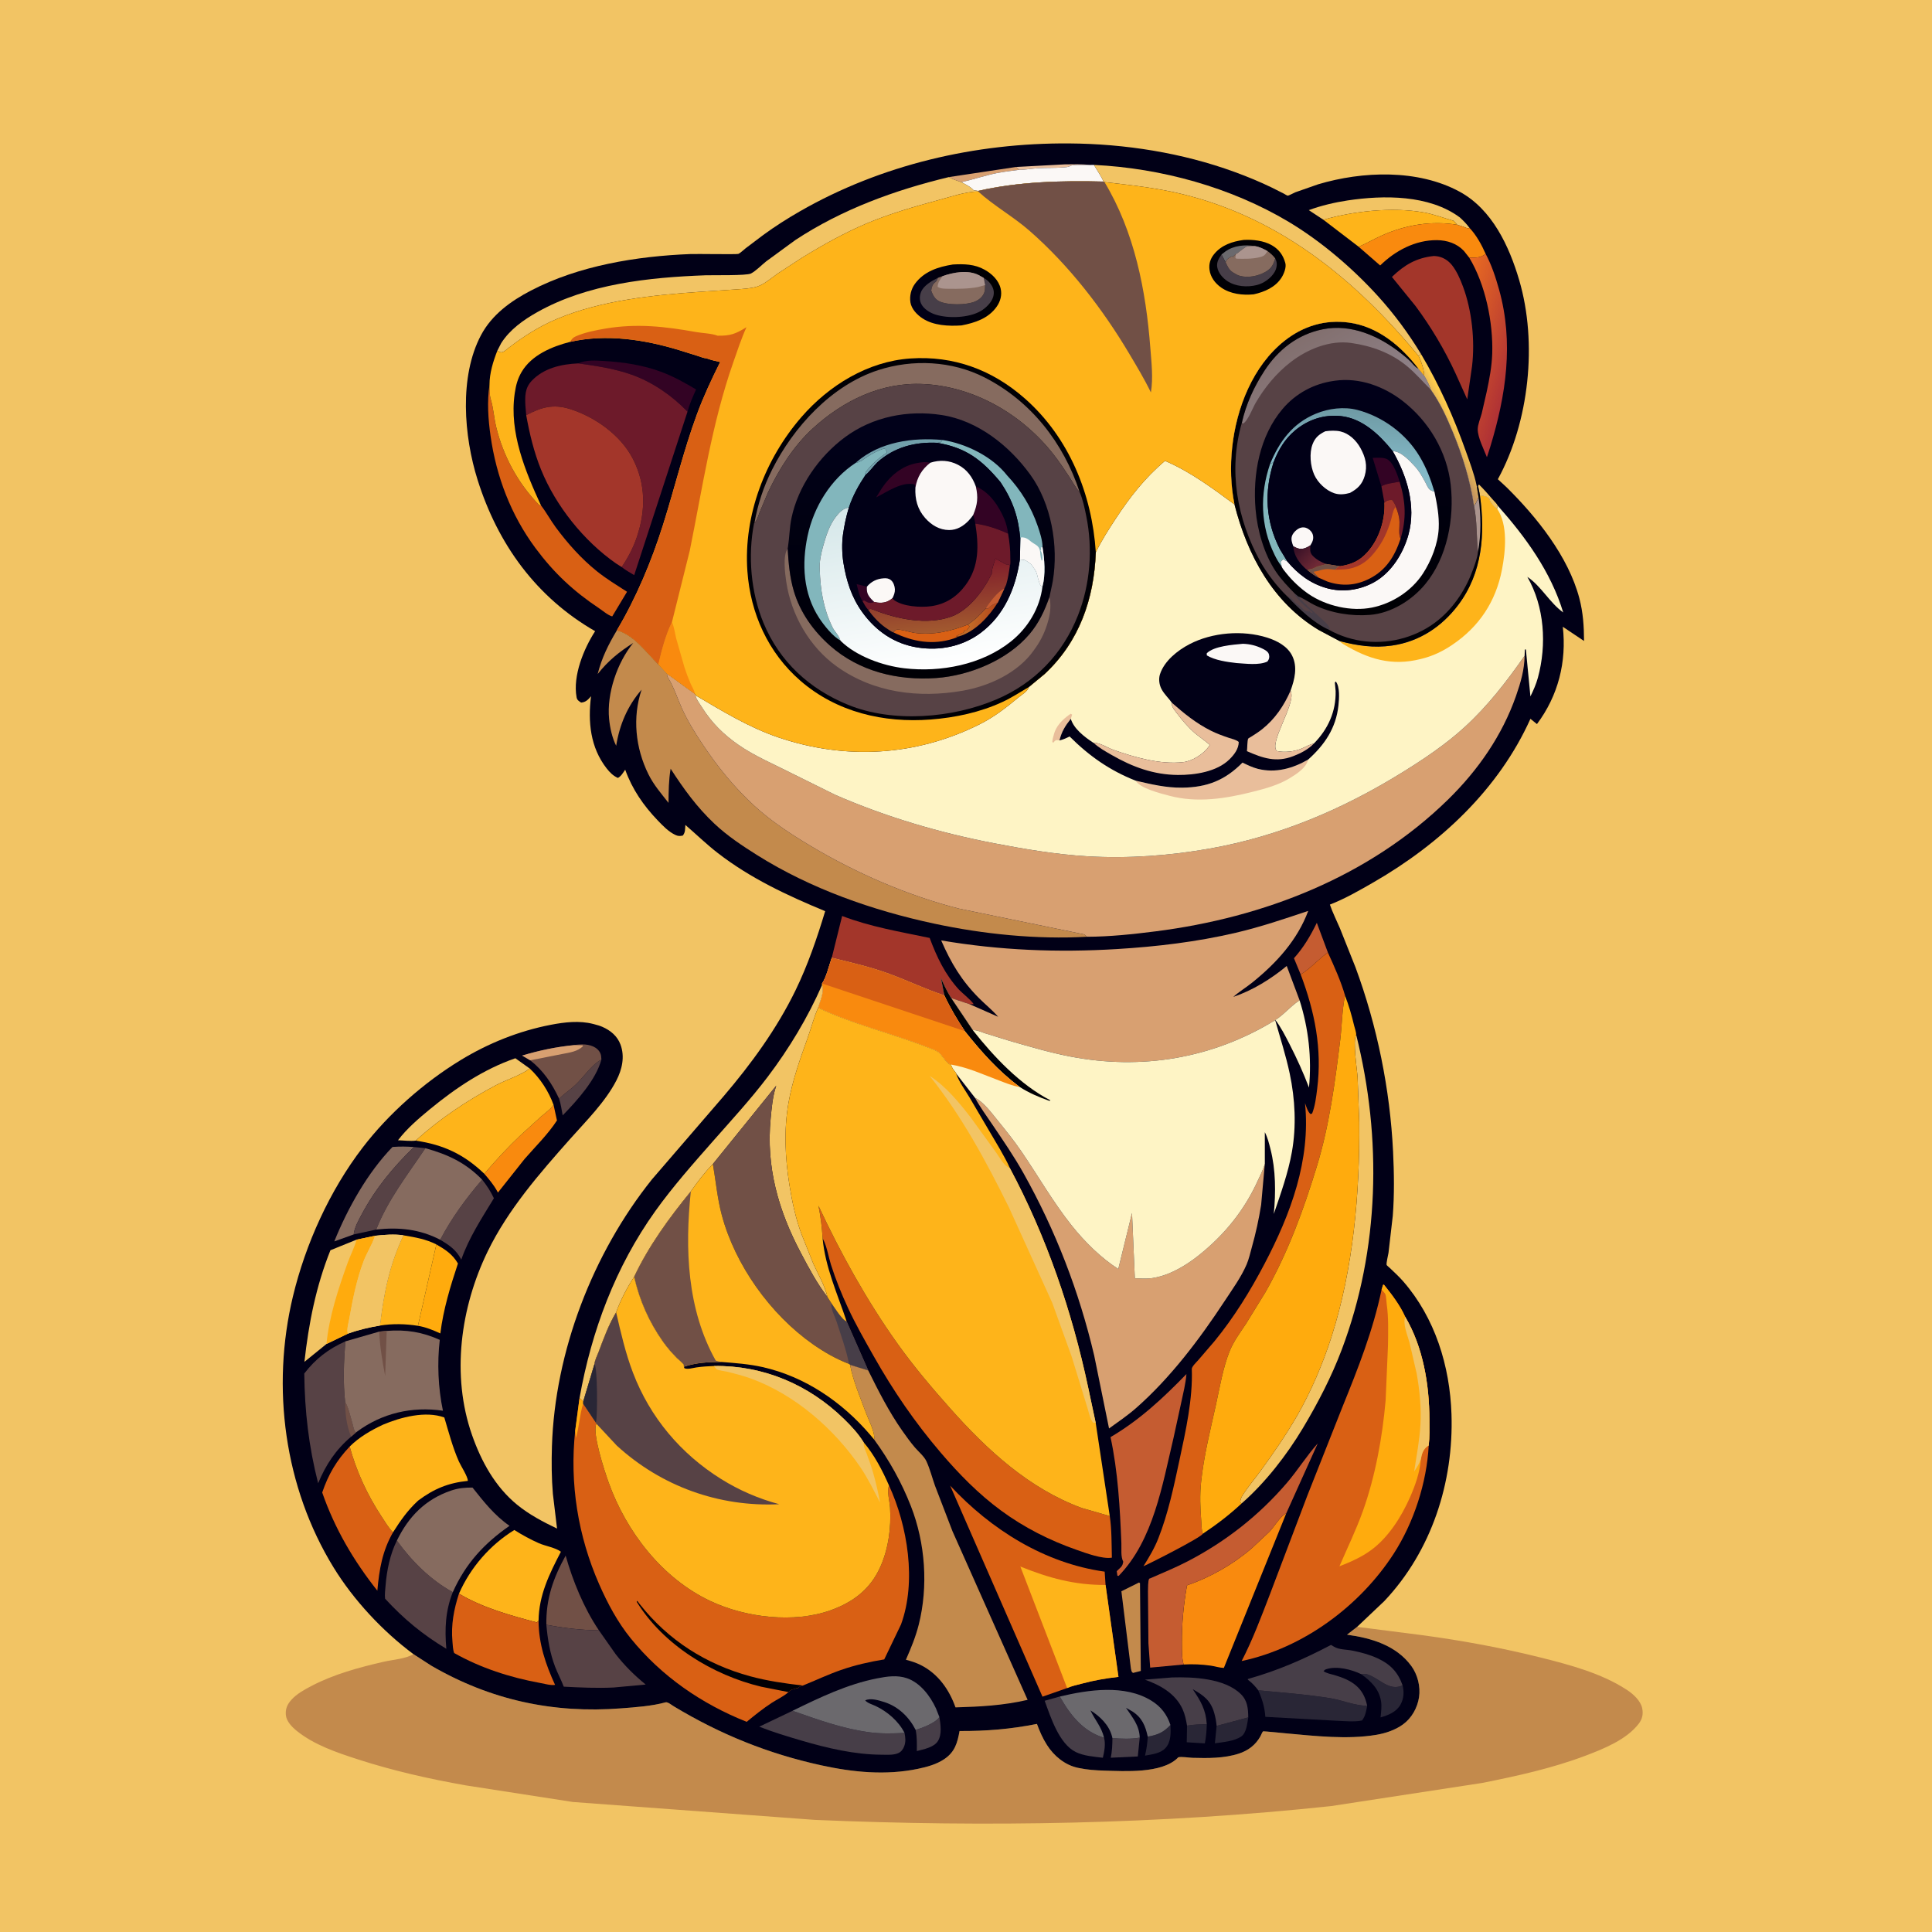 <svg version="1.1" xmlns="http://www.w3.org/2000/svg" style="display: block;" viewBox="0 0 2048 2048" width="1024" height="1024">
<defs>
	<linearGradient id="Gradient1" gradientUnits="userSpaceOnUse" x1="1545.01" y1="452.085" x2="1528.19" y2="460.809">
		<stop class="stop0" offset="0" stop-opacity="1" stop-color="rgb(255,204,77)"/>
		<stop class="stop1" offset="1" stop-opacity="1" stop-color="rgb(196,149,96)"/>
	</linearGradient>
	<linearGradient id="Gradient2" gradientUnits="userSpaceOnUse" x1="1533.17" y1="361.327" x2="1605.6" y2="384.411">
		<stop class="stop0" offset="0" stop-opacity="1" stop-color="rgb(232,106,34)"/>
		<stop class="stop1" offset="1" stop-opacity="1" stop-color="rgb(176,50,53)"/>
	</linearGradient>
	<linearGradient id="Gradient3" gradientUnits="userSpaceOnUse" x1="1374.47" y1="360.943" x2="1424.15" y2="441.432">
		<stop class="stop0" offset="0" stop-opacity="1" stop-color="rgb(130,111,110)"/>
		<stop class="stop1" offset="1" stop-opacity="1" stop-color="rgb(143,130,137)"/>
	</linearGradient>
	<linearGradient id="Gradient4" gradientUnits="userSpaceOnUse" x1="1422" y1="648.635" x2="1445.68" y2="405.651">
		<stop class="stop0" offset="0" stop-opacity="1" stop-color="rgb(0,0,3)"/>
		<stop class="stop1" offset="1" stop-opacity="1" stop-color="rgb(1,0,26)"/>
	</linearGradient>
	<linearGradient id="Gradient5" gradientUnits="userSpaceOnUse" x1="1448.57" y1="435.242" x2="1445.06" y2="493.379">
		<stop class="stop0" offset="0" stop-opacity="1" stop-color="rgb(111,155,165)"/>
		<stop class="stop1" offset="1" stop-opacity="1" stop-color="rgb(132,185,199)"/>
	</linearGradient>
	<linearGradient id="Gradient6" gradientUnits="userSpaceOnUse" x1="1375.51" y1="583.447" x2="1393.36" y2="600.756">
		<stop class="stop0" offset="0" stop-opacity="1" stop-color="rgb(61,19,40)"/>
		<stop class="stop1" offset="1" stop-opacity="1" stop-color="rgb(110,41,53)"/>
	</linearGradient>
	<linearGradient id="Gradient7" gradientUnits="userSpaceOnUse" x1="1054.56" y1="295.848" x2="969.913" y2="329.359">
		<stop class="stop0" offset="0" stop-opacity="1" stop-color="rgb(0,0,1)"/>
		<stop class="stop1" offset="1" stop-opacity="1" stop-color="rgb(1,0,24)"/>
	</linearGradient>
	<linearGradient id="Gradient8" gradientUnits="userSpaceOnUse" x1="975.354" y1="717.057" x2="976.741" y2="438.994">
		<stop class="stop0" offset="0" stop-opacity="1" stop-color="rgb(0,0,5)"/>
		<stop class="stop1" offset="1" stop-opacity="1" stop-color="rgb(1,1,27)"/>
	</linearGradient>
	<linearGradient id="Gradient9" gradientUnits="userSpaceOnUse" x1="970.515" y1="525.946" x2="1001.48" y2="707.453">
		<stop class="stop0" offset="0" stop-opacity="1" stop-color="rgb(213,231,233)"/>
		<stop class="stop1" offset="1" stop-opacity="1" stop-color="rgb(255,255,255)"/>
	</linearGradient>
	<linearGradient id="Gradient10" gradientUnits="userSpaceOnUse" x1="1050.73" y1="654.623" x2="1031.11" y2="651.35">
		<stop class="stop0" offset="0" stop-opacity="1" stop-color="rgb(183,76,29)"/>
		<stop class="stop1" offset="1" stop-opacity="1" stop-color="rgb(193,105,39)"/>
	</linearGradient>
	<linearGradient id="Gradient11" gradientUnits="userSpaceOnUse" x1="992.863" y1="599.868" x2="999.464" y2="669.767">
		<stop class="stop0" offset="0" stop-opacity="1" stop-color="rgb(127,29,43)"/>
		<stop class="stop1" offset="1" stop-opacity="1" stop-color="rgb(162,90,47)"/>
	</linearGradient>
</defs>
<path transform="translate(0,0)" fill="rgb(242,196,100)" d="M -0 -0 L 2048 0 L 2048 2048 L -0 2048 L -0 -0 z"/>
<path transform="translate(0,0)" fill="rgb(195,138,76)" d="M 438.289 1753.48 L 457.15 1765.67 C 519.805 1802.08 586.37 1816.52 658.447 1810.92 C 673.7 1809.74 690.923 1808.56 705.625 1804.52 C 707.775 1803.93 712.404 1807.67 714.415 1808.88 C 763.641 1838.53 814.455 1859.08 870.753 1871.36 C 904.46 1878.71 938.915 1882.13 973 1875.05 C 982.687 1873.04 992.868 1870.27 1001.15 1864.63 C 1012.29 1857.05 1014.92 1847.41 1017.17 1834.95 C 1045.54 1835.09 1071.37 1832.97 1099.21 1827.43 C 1101.98 1835.12 1105.38 1842.8 1109.79 1849.71 C 1117.24 1861.39 1128.73 1870.99 1142.53 1873.94 L 1144 1874.24 C 1152.58 1876.05 1161.55 1876.65 1170.31 1876.92 C 1192.27 1877.57 1230.99 1880.11 1248.07 1863.8 C 1248.41 1863.48 1248.62 1862.97 1249.06 1862.83 C 1252.09 1861.87 1260.57 1863.27 1264.07 1863.37 C 1280.27 1863.83 1297.9 1864 1313.43 1858.84 C 1323.32 1855.56 1330.98 1849.7 1336.12 1840.52 C 1336.66 1839.55 1338.16 1835.86 1338.84 1835.32 C 1339.25 1834.99 1360.65 1837.2 1363.18 1837.42 C 1394.12 1840.22 1428.21 1844.16 1459 1838.99 C 1468.81 1837.34 1479.08 1833.88 1487.19 1827.98 C 1496.5 1821.2 1502.49 1810.43 1504.24 1799.11 C 1505.96 1787.96 1502.74 1775.12 1496.05 1766 C 1479.95 1744.05 1453.46 1736.32 1427.88 1732.83 L 1438.61 1724.53 L 1509.27 1733.56 C 1551.18 1739.28 1592.98 1746.99 1634.02 1757.26 C 1663.97 1764.76 1697.25 1773.71 1723.39 1790.6 L 1724.85 1791.53 C 1731.34 1795.77 1739.32 1803.04 1740.84 1811 C 1742 1817.09 1740.96 1822.16 1737.21 1827.1 C 1724.47 1843.89 1700.16 1853.76 1681 1861 C 1645.34 1874.49 1608.29 1882.59 1571 1890.03 L 1410.89 1914.54 C 1229.61 1933.9 1045.9 1936.91 863.864 1929.16 L 607.275 1910.18 L 493.46 1892.53 C 454.767 1885.67 416.953 1877.14 379.511 1865.05 C 357.335 1857.88 332.986 1849.67 314.656 1834.86 C 309.596 1830.77 303.627 1824.78 303.019 1818 C 302.426 1811.39 304.594 1806.58 308.993 1801.74 C 314.67 1795.49 322.525 1791.2 329.898 1787.32 C 353.682 1774.79 380.876 1767.43 406.961 1761.48 C 416.641 1759.27 429.784 1758.5 438.289 1753.48 z"/>
<path transform="translate(0,0)" fill="rgb(1,0,23)" d="M 438.289 1753.48 C 405.605 1729.16 374.908 1696.24 353.605 1661.57 C 301.404 1576.62 287.307 1470.78 310.552 1374.13 C 323.924 1318.53 349.528 1262.02 384.402 1216.5 C 412.116 1180.32 449.442 1147.47 488.197 1123.82 C 517.608 1105.88 550.064 1092.84 583.929 1086.32 C 598.519 1083.51 614.143 1081.66 628.742 1085.42 L 630.5 1085.89 C 633.242 1086.61 635.878 1087.34 638.485 1088.48 C 647.171 1092.28 654.429 1098.25 657.801 1107.4 C 662.502 1120.16 659.441 1133.62 653.394 1145.33 C 641.542 1168.29 621.296 1188.26 604.221 1207.51 C 571.694 1244.18 538.575 1282.11 516.993 1326.48 C 488.101 1385.87 478.183 1457.96 500.412 1521.31 C 510.224 1549.27 524.867 1576.03 548.126 1595.05 C 561.024 1605.59 575.545 1613.19 590.49 1620.35 L 586.081 1583.56 C 584.672 1566.94 584.553 1549.89 585.073 1533.22 C 588.209 1432.62 628.308 1328.64 691.136 1250.15 L 766.954 1162.18 C 796.293 1127.81 823.397 1090.66 843.228 1049.92 C 856.291 1023.08 866.12 994.402 874.717 965.881 C 834.501 949.204 795.438 931.026 760.788 904.172 C 748.714 894.815 738.053 884.399 726.529 874.47 C 726.074 879.106 726.706 881.926 723.829 885.729 C 720.777 886.378 718.92 886.44 716 885.096 C 708.834 881.799 702.745 875.442 697.365 869.837 C 682.147 853.981 670.16 836.636 662.741 815.9 C 660.553 818.987 658.443 822.886 655 824.642 C 649.971 822.404 646.408 818.816 643.043 814.504 C 625.667 792.235 623.162 765.11 626.519 738.014 C 623.351 741.722 620.982 744.357 616 744.762 C 613.424 743.022 611.745 742.237 611.167 739 C 607.104 716.244 618.799 687.673 630.869 669.092 C 568.439 633.176 527.768 576.974 506.254 508.632 C 491.74 462.526 486.527 399.263 509.929 355.219 C 521.44 333.556 541.482 319.097 562.793 308.013 C 613.738 281.514 674.896 271.552 731.809 269.306 C 738.532 269.041 781.155 269.795 782.656 269.141 C 785.028 268.109 788.382 264.729 790.5 263.11 L 809.143 249.041 C 821.584 239.928 834.605 231.655 847.977 223.983 C 934.31 174.447 1034.12 151.334 1133.31 152.036 C 1192.65 152.455 1252.99 161.933 1308.8 182.309 C 1322.23 187.211 1335.64 192.743 1348.5 199.003 L 1361 205.3 C 1361.98 205.803 1364.12 207.301 1365.07 207.394 C 1365.99 207.483 1371.7 204.406 1373.16 203.816 L 1397.25 195.382 C 1444.27 181.33 1503.02 179.162 1547.24 203.192 C 1581.66 221.897 1599.82 260.92 1610.42 296.962 C 1629.98 363.47 1620.98 447.408 1587.79 508.007 L 1596.73 516.251 C 1628.98 548.029 1662.5 589.835 1674.15 634.095 C 1678.16 649.321 1679.08 663.805 1679.15 679.46 L 1656.64 664.392 C 1660.8 701.552 1651.86 737.282 1629.23 767.552 L 1622.32 761.969 C 1588.63 836.835 1526.6 894.532 1456.27 935.119 C 1441.35 943.728 1425.8 952.691 1409.73 958.912 C 1412.65 967.444 1416.88 975.796 1420.42 984.106 L 1436.89 1025.42 C 1459.91 1087.84 1473.48 1154.5 1476.73 1221 C 1477.81 1243.17 1478.13 1266.64 1476.41 1288.8 L 1471.87 1328.05 C 1471.51 1330.53 1469.33 1338.93 1469.9 1340.96 C 1470 1341.31 1472.93 1343.81 1473.39 1344.24 C 1478.21 1348.81 1483.13 1353.34 1487.5 1358.35 C 1521.26 1397.13 1536.93 1448.09 1538.63 1498.99 C 1541.04 1571.26 1517.57 1644.05 1467.47 1697.17 L 1438.61 1724.53 L 1427.88 1732.83 C 1453.46 1736.32 1479.95 1744.05 1496.05 1766 C 1502.74 1775.12 1505.96 1787.96 1504.24 1799.11 C 1502.49 1810.43 1496.5 1821.2 1487.19 1827.98 C 1479.08 1833.88 1468.81 1837.34 1459 1838.99 C 1428.21 1844.16 1394.12 1840.22 1363.18 1837.42 C 1360.65 1837.2 1339.25 1834.99 1338.84 1835.32 C 1338.16 1835.86 1336.66 1839.55 1336.12 1840.52 C 1330.98 1849.7 1323.32 1855.56 1313.43 1858.84 C 1297.9 1864 1280.27 1863.83 1264.07 1863.37 C 1260.57 1863.27 1252.09 1861.87 1249.06 1862.83 C 1248.62 1862.97 1248.41 1863.48 1248.07 1863.8 C 1230.99 1880.11 1192.27 1877.57 1170.31 1876.92 C 1161.55 1876.65 1152.58 1876.05 1144 1874.24 L 1142.53 1873.94 C 1128.73 1870.99 1117.24 1861.39 1109.79 1849.71 C 1105.38 1842.8 1101.98 1835.12 1099.21 1827.43 C 1071.37 1832.97 1045.54 1835.09 1017.17 1834.95 C 1014.92 1847.41 1012.29 1857.05 1001.15 1864.63 C 992.868 1870.27 982.687 1873.04 973 1875.05 C 938.915 1882.13 904.46 1878.71 870.753 1871.36 C 814.455 1859.08 763.641 1838.53 714.415 1808.88 C 712.404 1807.67 707.775 1803.93 705.625 1804.52 C 690.923 1808.56 673.7 1809.74 658.447 1810.92 C 586.37 1816.52 519.805 1802.08 457.15 1765.67 L 438.289 1753.48 z"/>
<path transform="translate(0,0)" fill="rgb(242,196,100)" d="M 1566.79 515.163 L 1567.76 513.556 C 1572.96 518.685 1577.7 524.111 1582.46 529.637 C 1583.99 531.414 1586.7 533.902 1587.63 535.979 L 1587.03 539.29 C 1583.44 536.96 1580.37 533.332 1578.85 529.333 L 1578.55 528.5 C 1575.56 525.801 1572.7 525.723 1568.81 525.23 L 1566.79 515.163 z"/>
<path transform="translate(0,0)" fill="rgb(233,190,155)" d="M 1077.02 177.01 L 1128.47 174.243 C 1137.45 174.156 1146.56 173.774 1155.49 174.861 C 1150.79 175.096 1137.38 174.075 1134.22 176.067 C 1132.32 177.269 1129.09 177.297 1126.85 177.48 C 1118.27 178.181 1109.6 177.794 1101 178.27 C 1094.09 178.652 1087.05 180.075 1080.16 180.04 L 1077.02 177.01 z"/>
<path transform="translate(0,0)" fill="rgb(216,160,113)" d="M 1005.89 187.71 L 1077.02 177.01 L 1080.16 180.04 C 1072.31 181.138 1064.27 181.966 1056.5 183.531 C 1044.01 186.046 1031.65 190.255 1019.17 193.116 C 1014.51 191.526 1010.17 190.211 1005.89 187.71 z"/>
<path transform="translate(0,0)" fill="rgb(41,38,54)" d="M 1279.23 1827.73 C 1279.06 1834.72 1278.56 1841.2 1277.16 1848.06 L 1258.01 1846.88 L 1258.3 1829.25 C 1265.27 1828.05 1272.18 1827.87 1279.23 1827.73 z"/>
<path transform="translate(0,0)" fill="rgb(41,38,54)" d="M 1240.71 1828.53 C 1241.15 1836.66 1241.45 1846.49 1235.5 1852.95 C 1230.07 1858.85 1221.23 1859.67 1213.75 1861.04 C 1215.37 1854.23 1216.29 1847.91 1216.65 1840.92 L 1217.57 1840.73 C 1227.63 1838.94 1233.72 1836.03 1240.71 1828.53 z"/>
<path transform="translate(0,0)" fill="rgb(71,62,72)" d="M 1179.21 1842.47 C 1188.71 1843.15 1198.74 1843.64 1208.17 1841.95 L 1206.12 1861.92 L 1177.48 1863.26 C 1178.89 1856.25 1179.16 1849.61 1179.21 1842.47 z"/>
<path transform="translate(0,0)" fill="rgb(41,38,54)" d="M 1323.21 1820.51 C 1322.1 1826.84 1321.41 1837.02 1315.63 1840.86 C 1308.16 1845.8 1296.52 1846.73 1287.84 1847.96 L 1289.66 1829.53 L 1323.21 1820.51 z"/>
<path transform="translate(0,0)" fill="rgb(71,62,72)" d="M 995.816 1820.17 C 997.073 1828.03 998.704 1838.6 994.156 1845.7 C 989.912 1852.32 979.055 1854.36 971.879 1856.17 C 971.929 1848.61 972.182 1841.19 970.608 1833.76 C 977.788 1831.69 991.511 1826.49 995.816 1820.17 z"/>
<path transform="translate(0,0)" fill="rgb(87,66,69)" d="M 592.657 1164.62 C 598.086 1159.38 604.484 1155.18 609.996 1150.02 C 618.68 1141.89 627.121 1128.58 637.505 1123.18 C 631.841 1144.48 611.63 1166.77 596.478 1182.35 C 595.351 1176.48 594.524 1170.29 592.657 1164.62 z"/>
<path transform="translate(0,0)" fill="rgb(41,38,54)" d="M 1442.93 1774.69 C 1447.22 1774.29 1449.2 1774.4 1453 1776.31 L 1454.41 1776.98 C 1463.63 1781.47 1472.66 1790.94 1483.99 1787.64 C 1485.48 1787.2 1485.62 1787 1486.73 1786.25 C 1488.56 1793.33 1488.2 1800.46 1484.61 1806.93 C 1480.25 1814.78 1471.63 1818.21 1463.45 1820.53 C 1463.99 1814.98 1464.86 1809.03 1463.97 1803.5 C 1461.87 1790.33 1453.21 1782.12 1442.93 1774.69 z"/>
<path transform="translate(0,0)" fill="rgb(197,92,49)" d="M 1378.76 1032.91 L 1371.65 1015.76 C 1381.91 1004.36 1389.19 991.938 1395.88 978.235 L 1407.61 1009.69 C 1397.51 1016.69 1389.37 1026.68 1378.76 1032.91 z"/>
<path transform="translate(0,0)" fill="url(#Gradient1)" d="M 1506.37 375.315 C 1525.74 408.028 1541.08 442.354 1553.79 478.18 C 1557.92 489.813 1562.72 502.335 1565.22 514.425 L 1565.49 515.699 L 1565.64 516.465 L 1567.35 527.246 C 1565.95 530.35 1564.69 533.746 1562.56 536.412 C 1558.59 509.617 1550.38 482.975 1540.04 458 C 1533.53 442.267 1526.62 427.016 1516.71 413.086 C 1514.85 407.721 1512.5 403.139 1509.6 398.29 C 1509.6 396.913 1509.59 395.586 1509.34 394.224 L 1508.99 392.5 C 1507.89 387.006 1506.12 382.507 1503.83 377.448 L 1506.37 375.315 z"/>
<path transform="translate(0,0)" fill="rgb(195,138,76)" d="M 1207.44 1677.5 L 1208.45 1678.28 L 1209.3 1771.28 L 1201 1773.38 C 1199.15 1772.03 1199.37 1770.93 1198.8 1768.78 L 1188.72 1686.81 L 1207.44 1677.5 z"/>
<path transform="translate(0,0)" fill="rgb(51,3,36)" d="M 612.923 385.202 C 621.632 381.273 631.691 382.121 641 382.703 C 661.518 383.985 681.766 386.993 701.092 394.239 C 714.183 399.147 725.869 405.703 737.855 412.818 C 734.484 420.45 730.972 428.299 728.788 436.365 C 712.627 419.603 691.901 405.13 669.911 397.294 C 651.564 390.757 632.137 387.83 612.923 385.202 z"/>
<path transform="translate(0,0)" fill="rgb(134,107,95)" d="M 374.934 1308.56 L 354.367 1315.94 C 368.52 1280.81 389.643 1243.1 416.065 1215.83 C 423.788 1215.24 431.08 1215.31 438.802 1215.91 C 416.775 1237.19 398.06 1259.96 383.563 1287.06 C 380.143 1293.45 375.683 1301.26 374.934 1308.56 z"/>
<path transform="translate(0,0)" fill="rgb(71,62,72)" d="M 1170.37 1842.09 C 1172.12 1849.1 1170.67 1856.42 1169.07 1863.29 C 1159.79 1862.18 1148.79 1861.38 1140.34 1857.22 C 1122.69 1848.54 1113.73 1820.24 1107.4 1802.88 L 1123.43 1798.39 C 1134.53 1818.01 1147.95 1835.35 1170.37 1842.09 z"/>
<path transform="translate(0,0)" fill="rgb(87,66,69)" d="M 438.802 1215.91 L 450.914 1217.14 C 432.118 1245.2 411.321 1271.56 398.767 1303.39 L 374.934 1308.56 C 375.683 1301.26 380.143 1293.45 383.563 1287.06 C 398.06 1259.96 416.775 1237.19 438.802 1215.91 z"/>
<path transform="translate(0,0)" fill="rgb(87,66,69)" d="M 511.105 1250.48 C 516.106 1256.74 520.109 1262.93 523.548 1270.2 C 510.858 1291.08 497.001 1312.11 488.957 1335.3 L 488.28 1334.01 C 483.692 1325.63 477.535 1320.82 469.5 1315.95 L 466.632 1314.2 C 478.322 1291.73 494.471 1269.55 511.105 1250.48 z"/>
<path transform="translate(0,0)" fill="rgb(249,138,14)" d="M 586.792 1171.2 L 590.405 1187.72 C 580.891 1202.41 567.532 1215.4 556.064 1228.59 L 527.827 1264.17 L 526.955 1262.56 C 523.153 1255.65 518.438 1250.2 513.372 1244.23 C 525.722 1229.81 538.056 1216.42 551.859 1203.36 L 573.633 1183.55 C 577.934 1179.8 583.634 1175.94 586.792 1171.2 z"/>
<path transform="translate(0,0)" fill="rgb(242,196,100)" d="M 1402.87 232.955 L 1387.39 222.752 C 1400.2 217.983 1415.01 214.505 1428.54 212.475 C 1466.76 206.742 1514.94 206.339 1547.46 230.464 C 1551.44 234.059 1554.74 237.462 1557.93 241.809 C 1556.14 241.967 1555.26 241.975 1553.58 241.255 C 1550.7 240.029 1547.78 239.198 1544.78 238.316 L 1540.96 234.077 C 1530.16 231.032 1519.9 227.024 1508.78 225.089 C 1475.74 219.342 1434.94 223.716 1402.87 232.955 z"/>
<path transform="translate(0,0)" fill="rgb(251,248,246)" d="M 1155.49 174.861 L 1159.66 174.81 C 1162.89 180.482 1167.29 186.576 1169.8 192.499 C 1126.1 191.336 1079.69 192.504 1036.94 202.366 L 1032.01 201.639 C 1028.68 197.827 1023.54 195.584 1019.17 193.116 C 1031.65 190.255 1044.01 186.046 1056.5 183.531 C 1064.27 181.966 1072.31 181.138 1080.16 180.04 C 1087.05 180.075 1094.09 178.652 1101 178.27 C 1109.6 177.794 1118.27 178.181 1126.85 177.48 C 1129.09 177.297 1132.32 177.269 1134.22 176.067 C 1137.38 174.075 1150.79 175.096 1155.49 174.861 z"/>
<path transform="translate(0,0)" fill="rgb(255,171,13)" d="M 462.572 1319.13 C 472.234 1324.7 479.644 1329.51 485.438 1339.34 C 477.368 1363.67 469.941 1387.97 466.782 1413.49 C 459.167 1410.02 451.355 1406.77 443.045 1405.42 L 462.572 1319.13 z"/>
<path transform="translate(0,0)" fill="rgb(113,80,70)" d="M 579.151 1722.34 C 578.694 1694.81 586.418 1672.82 599.611 1649.03 C 607.222 1676 619.055 1704.91 634.887 1728.23 C 615.75 1728.03 597.946 1725.87 579.151 1722.34 z"/>
<path transform="translate(0,0)" fill="rgb(113,80,70)" d="M 608.466 1107.88 C 615.624 1106.56 624.92 1106.48 631.287 1110.67 C 634.341 1112.68 636.701 1115.74 637.214 1119.41 L 637.505 1123.18 C 627.121 1128.58 618.68 1141.89 609.996 1150.02 C 604.484 1155.18 598.086 1159.38 592.657 1164.62 C 585.225 1148.7 575.961 1134.85 562.035 1123.96 L 553.472 1118.95 C 571.642 1113.51 589.568 1109.72 608.466 1107.88 z"/>
<path transform="translate(0,0)" fill="rgb(216,160,113)" d="M 608.466 1107.88 L 617.5 1108.08 L 618.06 1109 C 611.956 1114.8 604.122 1115.66 596.184 1117.24 L 562.035 1123.96 L 553.472 1118.95 C 571.642 1113.51 589.568 1109.72 608.466 1107.88 z"/>
<path transform="translate(0,0)" fill="rgb(254,180,26)" d="M 1402.87 232.955 C 1434.94 223.716 1475.74 219.342 1508.78 225.089 C 1519.9 227.024 1530.16 231.032 1540.96 234.077 L 1544.78 238.316 C 1517.49 233.752 1490.08 238.363 1464.9 249.592 C 1456.55 253.315 1448.67 258.048 1440.24 261.571 L 1402.87 232.955 z"/>
<path transform="translate(0,0)" fill="rgb(242,196,100)" d="M 440.667 1209.14 C 434.937 1209.88 427.745 1208.87 421.876 1208.73 C 431.388 1196.21 443.87 1185.56 455.953 1175.63 C 483.083 1153.32 512.888 1133.29 546.303 1121.79 L 561.578 1132.71 C 551.268 1140.24 537.084 1144.37 525.678 1150.39 C 495.621 1166.27 465.769 1186.08 440.667 1209.14 z"/>
<path transform="translate(0,0)" fill="rgb(41,38,54)" d="M 1333.81 1791.78 C 1359.37 1794.25 1384.81 1796.08 1410.19 1800.18 C 1423.39 1802.31 1435.82 1808.1 1449.24 1808.2 C 1448.22 1813.88 1447.4 1819.11 1443.81 1823.77 C 1435.73 1825.52 1424.86 1824.32 1416.52 1824.05 L 1341.29 1819.92 C 1340.68 1809.88 1337.87 1800.91 1333.81 1791.78 z"/>
<path transform="translate(0,0)" fill="rgb(249,138,14)" d="M 1440.24 261.571 C 1448.67 258.048 1456.55 253.315 1464.9 249.592 C 1490.08 238.363 1517.49 233.752 1544.78 238.316 C 1547.78 239.198 1550.7 240.029 1553.58 241.255 C 1555.26 241.975 1556.14 241.967 1557.93 241.809 C 1564.95 249.167 1570.74 259.732 1574.82 269.026 C 1569.56 273.684 1564.15 272.992 1557.41 273.069 L 1551.79 265.972 C 1544.31 258.034 1534.02 254.679 1523.31 254.568 C 1500.37 254.331 1479.04 265.716 1463.04 281.398 L 1440.24 261.571 z"/>
<path transform="translate(0,0)" fill="rgb(71,62,72)" d="M 1258.3 1829.25 C 1257.29 1823.22 1256.11 1817.29 1253.54 1811.69 C 1245.98 1795.22 1229.98 1786.31 1213.62 1780.49 L 1242.32 1778.17 C 1264.7 1777.48 1298.26 1778.98 1315.35 1795.82 C 1322.51 1802.88 1323.05 1811.06 1323.21 1820.51 L 1289.66 1829.53 C 1289.25 1824.89 1288.45 1820.49 1287.18 1816 C 1283.39 1802.54 1275.95 1797.18 1264.35 1790.63 C 1272.79 1803.23 1278.25 1812.21 1279.23 1827.73 C 1272.18 1827.87 1265.27 1828.05 1258.3 1829.25 z"/>
<path transform="translate(0,0)" fill="url(#Gradient2)" d="M 1574.82 269.026 C 1581.21 280.999 1585.46 293.97 1589.1 307 C 1604.83 363.232 1596.48 418.939 1579.67 473.876 L 1576.2 484.636 C 1573.06 476.649 1566.37 463.568 1566.45 455.068 C 1566.5 449.88 1569.28 443.526 1570.66 438.425 L 1575.94 415.415 C 1578.78 402.051 1581.37 388.618 1581.82 374.924 C 1582.9 341.964 1574.64 301.429 1557.41 273.069 C 1564.15 272.992 1569.56 273.684 1574.82 269.026 z"/>
<path transform="translate(0,0)" fill="rgb(71,62,72)" d="M 958.829 1836.95 C 959.83 1842.04 960.304 1846.33 958.44 1851.28 C 957.24 1854.47 955.129 1857.18 951.945 1858.5 C 946.775 1860.65 940.218 1860.09 934.683 1860.07 C 906.012 1859.96 876.77 1853.07 849.421 1845.03 C 834.461 1840.64 819.352 1836.07 804.84 1830.35 L 840.15 1813.5 C 867.312 1823.03 893.174 1832.47 921.895 1836.32 C 933.765 1837.91 946.874 1837.63 958.829 1836.95 z"/>
<path transform="translate(0,0)" fill="rgb(254,180,26)" d="M 427.627 1309.49 C 439.962 1311.54 451.288 1313.46 462.572 1319.13 L 443.045 1405.42 C 429.797 1403.28 415.995 1403.02 402.739 1405.16 C 406.747 1370.91 412.769 1340.85 427.627 1309.49 z"/>
<path transform="translate(0,0)" fill="rgb(107,105,109)" d="M 1123.43 1798.39 C 1153.98 1791.18 1192.3 1785.35 1220.6 1802.84 C 1230.61 1809.03 1237.04 1817.35 1240.71 1828.53 C 1233.72 1836.03 1227.63 1838.94 1217.57 1840.73 L 1216.65 1840.92 C 1214.23 1829.58 1210.6 1820.75 1200.34 1814.18 L 1193.6 1810.33 C 1200.45 1820.71 1207.74 1828.77 1208.17 1841.95 C 1198.74 1843.64 1188.71 1843.15 1179.21 1842.47 L 1178.77 1840.61 C 1175.74 1828.77 1166 1819.25 1155.91 1813.09 C 1160.83 1823.55 1167.55 1830.31 1170.37 1842.09 C 1147.95 1835.35 1134.53 1818.01 1123.43 1798.39 z"/>
<path transform="translate(0,0)" fill="rgb(87,66,69)" d="M 420.718 1633.11 C 436.324 1654.75 456.368 1674.81 479.995 1687.76 C 472.117 1707.58 471.303 1726.82 473.131 1747.79 C 448.038 1732.74 427.999 1716.2 408.197 1694.64 C 407.664 1690.11 408.374 1685.14 408.74 1680.57 C 410.015 1664.69 413.523 1647.39 420.718 1633.11 z"/>
<path transform="translate(0,0)" fill="rgb(87,66,69)" d="M 579.151 1722.34 C 597.946 1725.87 615.75 1728.03 634.887 1728.23 L 652.54 1753.38 C 662.104 1765.66 672.446 1775.86 684.448 1785.69 L 650.363 1788.84 C 632.814 1789.65 615.127 1788.85 597.597 1787.94 C 594.902 1780.7 591.131 1773.9 588.376 1766.68 C 582.943 1752.44 580.516 1737.46 579.151 1722.34 z"/>
<path transform="translate(0,0)" fill="rgb(87,66,69)" d="M 372.245 1522.92 C 355.813 1536.89 345.48 1552.54 337.239 1572.31 C 327.256 1533.21 323.022 1496.24 322.537 1455.98 C 334.651 1440.26 348.137 1429.93 366.217 1421.87 C 364.375 1442.84 363.546 1465.33 365.887 1486.3 C 369.686 1492.71 371.434 1502 373.642 1509.28 C 374.615 1512.49 374.916 1516 377.013 1518.71 L 372.245 1522.92 z"/>
<path transform="translate(0,0)" fill="rgb(113,80,70)" d="M 365.887 1486.3 C 369.686 1492.71 371.434 1502 373.642 1509.28 C 374.615 1512.49 374.916 1516 377.013 1518.71 L 372.245 1522.92 L 371.941 1522.12 C 367.27 1511.22 365.897 1498.05 365.887 1486.3 z"/>
<path transform="translate(0,0)" fill="rgb(71,62,72)" d="M 1333.81 1791.78 C 1330.77 1787.79 1327.91 1784.59 1323.96 1781.48 C 1322.65 1780.45 1322.96 1781.11 1322.72 1779.84 C 1354.64 1770.82 1381.68 1759.04 1410.93 1743.68 L 1413.97 1745.5 C 1419.71 1748.93 1427.15 1748.42 1433.62 1749.72 C 1442.71 1751.55 1451.87 1753.98 1460.31 1757.88 C 1473.68 1764.05 1481.7 1772.32 1486.73 1786.25 C 1485.62 1787 1485.48 1787.2 1483.99 1787.64 C 1472.66 1790.94 1463.63 1781.47 1454.41 1776.98 L 1453 1776.31 C 1449.2 1774.4 1447.22 1774.29 1442.93 1774.69 C 1432.87 1769.77 1416.94 1765.66 1405.84 1769.45 C 1404.27 1769.99 1404.11 1770.36 1403.01 1771.5 C 1406.32 1773.89 1411.1 1774.62 1415 1775.78 C 1432.68 1781.01 1445.23 1788.58 1449.13 1807.68 L 1449.24 1808.2 C 1435.82 1808.1 1423.39 1802.31 1410.19 1800.18 C 1384.81 1796.08 1359.37 1794.25 1333.81 1791.78 z"/>
<path transform="translate(0,0)" fill="rgb(217,96,20)" d="M 416.583 1624.38 C 405.219 1644.32 402.02 1663.64 400.004 1686.19 C 374.848 1654.43 354.896 1620.51 341.555 1582.12 C 348.055 1563.02 356.713 1548.14 370.677 1533.42 C 377.79 1559.55 389.272 1584.44 404.142 1607.06 C 407.934 1612.83 411.797 1619.43 416.583 1624.38 z"/>
<path transform="translate(0,0)" fill="rgb(242,196,100)" d="M 1159.66 174.81 C 1230.83 178.225 1304.71 198.521 1366 235.129 C 1400.2 255.553 1433.6 284.12 1460.36 313.528 C 1477.74 332.626 1492.98 353.256 1506.37 375.315 L 1503.83 377.448 C 1436.84 296.185 1356.03 230.26 1251.81 205.423 C 1225.04 199.044 1198.1 196.137 1170.82 193.021 L 1169.8 192.499 C 1167.29 186.576 1162.89 180.482 1159.66 174.81 z"/>
<path transform="translate(0,0)" fill="rgb(107,105,109)" d="M 840.15 1813.5 C 868.942 1799.42 898.173 1785.34 929.828 1779.12 C 940.253 1777.08 951.034 1775.44 961.375 1778.97 C 975.509 1783.8 986.088 1797.82 992.152 1810.93 L 995.816 1820.17 C 991.511 1826.49 977.788 1831.69 970.608 1833.76 C 963.746 1820.22 952.311 1809.04 937.562 1804.32 C 931.8 1802.48 922.741 1799.63 917.135 1802.5 C 919.665 1805.44 924.675 1806.77 928.156 1808.41 C 940.684 1814.35 952.573 1824.52 958.829 1836.95 C 946.874 1837.63 933.765 1837.91 921.895 1836.32 C 893.174 1832.47 867.312 1823.03 840.15 1813.5 z"/>
<path transform="translate(0,0)" fill="rgb(163,54,42)" d="M 881.702 1015.31 L 892.699 970.986 C 922.893 982.531 954.029 987.687 985.485 994.266 C 993.111 1014.64 1001.73 1032.88 1016.56 1049.1 C 1018.83 1051.58 1031.91 1062.44 1032 1064.56 L 1027.78 1064.46 L 1008.31 1057.97 C 1004.1 1051.4 1000.7 1044.08 997.476 1036.98 L 1001 1055.14 C 981.088 1048.72 961.935 1039.36 942.234 1032.19 C 922.295 1024.94 902.236 1020.34 881.702 1015.31 z"/>
<path transform="translate(0,0)" fill="rgb(163,54,42)" d="M 1519.95 271.371 L 1522.35 271.535 C 1529.13 272.213 1535.04 275.855 1539.23 281.165 C 1544.37 287.693 1547.93 296.009 1550.82 303.752 C 1560.29 329.143 1563.63 361.037 1560.45 387.998 L 1555.35 423.353 L 1542.93 395.813 C 1531.44 370.862 1516.96 346.572 1500.6 324.498 L 1475.48 293.567 C 1488.59 280.919 1501.4 273.274 1519.95 271.371 z"/>
<path transform="translate(0,0)" fill="rgb(134,107,95)" d="M 450.914 1217.14 C 474.9 1223.83 493.461 1232.46 511.105 1250.48 C 494.471 1269.55 478.322 1291.73 466.632 1314.2 C 444.926 1302.93 422.782 1300.68 398.767 1303.39 C 411.321 1271.56 432.118 1245.2 450.914 1217.14 z"/>
<path transform="translate(0,0)" fill="rgb(217,96,20)" d="M 518.893 407.906 C 518.865 413.519 518.793 418.45 520.407 423.882 C 523.08 432.875 523.732 443.265 525.977 452.564 C 533.432 483.441 549.358 512.797 571.663 535.468 L 573.488 535.801 C 579.147 543.112 583.601 551.506 589.139 558.996 C 601.683 575.962 616.239 592.322 632.72 605.539 C 642.819 613.638 653.822 620.311 664.683 627.306 L 649.006 653.407 C 644.764 652.422 638.899 647.377 635.166 644.886 C 607.869 626.673 587.194 607.372 567.646 581.038 C 541.634 545.997 526.143 505.254 520.016 462.187 C 517.471 444.298 516.222 425.865 518.893 407.906 z"/>
<path transform="translate(0,0)" fill="rgb(254,180,26)" d="M 486.513 1689.36 C 498.657 1661.69 519.411 1637.75 545.197 1621.86 C 553.659 1627.18 562.25 1631.91 571.401 1635.94 C 577.708 1638.73 589.63 1640.79 594.561 1644.93 C 582.294 1668.53 571.18 1690.99 570.889 1718.18 L 569 1719.82 C 540.957 1712.42 511.569 1704.32 486.513 1689.36 z"/>
<path transform="translate(0,0)" fill="rgb(217,96,20)" d="M 570.889 1718.18 C 571.045 1742.56 578.308 1764.08 588.403 1786.06 C 583.71 1786.79 577.277 1784.88 572.5 1784.01 C 540.768 1778.2 509.581 1768.16 481.418 1752.27 C 480.039 1748.6 479.961 1743.89 479.602 1740 C 477.978 1722.45 481.125 1705.97 486.513 1689.36 C 511.569 1704.32 540.957 1712.42 569 1719.82 L 570.889 1718.18 z"/>
<path transform="translate(0,0)" fill="rgb(242,196,100)" d="M 1316.16 1593.71 L 1314.67 1592.29 C 1314.93 1589.38 1315.7 1587.43 1317.25 1585 C 1323.11 1575.8 1330.28 1567.41 1336.69 1558.59 C 1349.95 1540.35 1363.14 1521.2 1374.44 1501.71 C 1389.54 1475.67 1402.4 1445.41 1411.57 1416.69 C 1434.53 1344.75 1441.55 1264.92 1440.84 1189.68 L 1439.12 1142.44 C 1438.56 1133.12 1433.79 1103.83 1437.6 1096.87 C 1465.1 1206.44 1462.41 1324.43 1422.33 1430.62 C 1411.41 1459.55 1397.03 1487.26 1381.17 1513.78 C 1364.09 1542.33 1341.27 1571.79 1316.16 1593.71 z"/>
<path transform="translate(0,0)" fill="rgb(134,107,95)" d="M 420.718 1633.11 C 433.037 1607.67 450.89 1589.41 478.09 1580.09 C 485.71 1577.49 492.871 1576.79 500.885 1576.88 C 512.826 1591.89 524.157 1606.4 540.113 1617.43 C 513.087 1636.2 493.506 1657.55 479.995 1687.76 C 456.368 1674.81 436.324 1654.75 420.718 1633.11 z"/>
<path transform="translate(0,0)" fill="rgb(249,138,14)" d="M 1254.73 1764.44 C 1252.67 1757.92 1252.89 1749.11 1252.84 1742.28 C 1252.67 1721.2 1254.61 1701.29 1258.27 1680.55 C 1283.15 1671.95 1307.3 1658.21 1327.23 1640.96 L 1345.82 1623.49 C 1350.64 1618.5 1357.43 1606.71 1363.43 1604.31 L 1297.34 1768.06 C 1292.67 1767.93 1288.07 1766.31 1283.44 1765.65 C 1274 1764.31 1264.24 1763.89 1254.73 1764.44 z"/>
<path transform="translate(0,0)" fill="rgb(254,180,26)" d="M 561.578 1132.71 C 572.695 1143.12 581.609 1156.88 586.792 1171.2 C 583.634 1175.94 577.934 1179.8 573.633 1183.55 L 551.859 1203.36 C 538.056 1216.42 525.722 1229.81 513.372 1244.23 C 491.73 1223.55 470.054 1213.42 440.667 1209.14 C 465.769 1186.08 495.621 1166.27 525.678 1150.39 C 537.084 1144.37 551.268 1140.24 561.578 1132.71 z"/>
<path transform="translate(0,0)" fill="rgb(197,92,49)" d="M 1254.73 1764.44 L 1219.24 1767.74 L 1217.38 1742.1 L 1216.89 1686.84 C 1216.98 1684.33 1216.86 1675.43 1218.14 1673.61 C 1218.39 1673.26 1218.92 1673.27 1219.31 1673.09 C 1232.58 1667.23 1246.16 1661.73 1259.03 1655.03 C 1299.45 1633.99 1334.45 1606.57 1364.13 1571.96 C 1375.65 1558.52 1385.09 1543.17 1396.86 1530.09 L 1363.43 1604.31 C 1357.43 1606.71 1350.64 1618.5 1345.82 1623.49 L 1327.23 1640.96 C 1307.3 1658.21 1283.15 1671.95 1258.27 1680.55 C 1254.61 1701.29 1252.67 1721.2 1252.84 1742.28 C 1252.89 1749.11 1252.67 1757.92 1254.73 1764.44 z"/>
<path transform="translate(0,0)" fill="rgb(197,92,49)" d="M 1257.69 1456.56 C 1256.81 1466.77 1254.27 1476.9 1252.12 1486.91 L 1244 1524.17 C 1232.2 1573.76 1222.73 1632.64 1185.83 1670.5 L 1184.5 1670.33 L 1183.8 1665.5 L 1188.3 1661.15 C 1190.06 1659.18 1190.11 1658.03 1190.69 1655.5 C 1187.85 1649.93 1188.96 1642.22 1188.71 1636 C 1187.22 1598.82 1185.08 1559.87 1177.2 1523.41 C 1208.24 1505.17 1232.7 1482.2 1257.69 1456.56 z"/>
<path transform="translate(0,0)" fill="rgb(242,196,100)" d="M 397.524 1309.98 C 406.823 1308.91 418.333 1308.02 427.627 1309.49 C 412.769 1340.85 406.747 1370.91 402.739 1405.16 C 391.056 1407.09 379.909 1409.7 368.753 1413.74 L 346.103 1424.67 L 322.7 1443.61 C 327.247 1402.73 334.932 1363.59 350.27 1325.31 L 377.982 1314.07 L 397.524 1309.98 z"/>
<path transform="translate(0,0)" fill="rgb(255,171,13)" d="M 377.982 1314.07 L 397.524 1309.98 L 397.017 1311.51 C 394.067 1320.11 388.703 1328.27 385.415 1336.97 C 378.091 1356.34 373.808 1377.67 370.246 1398.04 C 369.466 1402.5 367.231 1409.44 368.753 1413.74 L 346.103 1424.67 C 348.82 1395.61 358.697 1366.11 368.464 1338.78 C 371.423 1330.5 375.76 1322.54 377.982 1314.07 z"/>
<path transform="translate(0,0)" fill="rgb(242,196,100)" d="M 397.524 1309.98 C 406.823 1308.91 418.333 1308.02 427.627 1309.49 C 412.769 1340.85 406.747 1370.91 402.739 1405.16 C 391.056 1407.09 379.909 1409.7 368.753 1413.74 C 367.231 1409.44 369.466 1402.5 370.246 1398.04 C 373.808 1377.67 378.091 1356.34 385.415 1336.97 C 388.703 1328.27 394.067 1320.11 397.017 1311.51 L 397.524 1309.98 z"/>
<path transform="translate(0,0)" fill="rgb(134,107,95)" d="M 409.921 1410.81 C 430.525 1409.24 447.35 1411.88 466.187 1420.31 C 463.316 1444.79 464.435 1471.3 469.539 1495.43 C 436.818 1490.63 404.887 1497.94 378.086 1517.89 L 377.013 1518.71 C 374.916 1516 374.615 1512.49 373.642 1509.28 C 371.434 1502 369.686 1492.71 365.887 1486.3 C 363.546 1465.33 364.375 1442.84 366.217 1421.87 L 401.935 1411.57 L 409.921 1410.81 z"/>
<path transform="translate(0,0)" fill="rgb(113,80,70)" d="M 401.935 1411.57 L 409.921 1410.81 L 408.295 1458.63 C 405.302 1442.74 402.707 1427.78 401.935 1411.57 z"/>
<path transform="translate(0,0)" fill="rgb(254,180,26)" d="M 405.957 1510.23 C 424.664 1502.33 451.1 1495.27 470.989 1502.59 C 475.701 1518.3 479.783 1534.22 486.451 1549.27 C 488.546 1554 495.985 1565.27 495.919 1569.79 C 475.18 1571.89 459.921 1578.21 443.22 1590.71 C 431.931 1601.17 424.8 1611.51 416.583 1624.38 C 411.797 1619.43 407.934 1612.83 404.142 1607.06 C 389.272 1584.44 377.79 1559.55 370.677 1533.42 C 380.836 1523.32 393.07 1516.29 405.957 1510.23 z"/>
<path transform="translate(0,0)" fill="rgb(242,196,100)" d="M 527.251 371.625 L 531.251 363.816 C 540.453 349.303 555.068 338.989 569.821 330.714 C 623.034 300.867 687.897 294.042 747.848 291.816 C 755.333 291.538 791.454 292.366 796.089 289.915 C 801.53 287.039 807.314 280.903 812.294 276.978 L 843.049 254.5 C 892.534 221.863 948.579 201.497 1005.89 187.71 C 1010.17 190.211 1014.51 191.526 1019.17 193.116 C 1023.54 195.584 1028.68 197.827 1032.01 201.639 L 1036.94 202.366 L 1036.86 202.957 C 1023.27 203.284 1009.07 208.199 996 211.755 C 969.941 218.845 943.903 226.226 918.971 236.731 C 895.142 246.771 872.027 259.743 850.016 273.264 L 824.567 289.857 C 818.287 294.282 809.975 301.541 802.636 303.792 C 795.741 305.906 787.671 306.228 780.5 306.778 L 742.536 309.293 C 692.241 312.788 637.186 318.374 590.361 338.069 C 571.419 346.035 555.278 356.443 539 368.839 C 534.694 372.118 532.192 375.764 527.251 371.625 z"/>
<path transform="translate(0,0)" fill="rgb(242,196,100)" d="M 871.449 1044.11 C 874.084 1051 869.378 1061.42 867.248 1068.27 C 862.74 1078.43 859.949 1089.62 856.182 1100.11 C 848.046 1122.77 839.944 1145.41 835.809 1169.21 C 830.836 1197.84 832.237 1227.23 836.775 1255.79 C 839.622 1273.72 843.693 1293.01 850.293 1309.93 L 862.255 1339.79 C 867.607 1351.45 874.208 1362.41 877.188 1374.99 C 866.031 1360.56 857.406 1344.19 848.904 1328.11 C 824.928 1282.75 811.922 1236.87 816.94 1185.5 C 818.025 1174.38 818.954 1163.12 822.346 1152.42 L 822.866 1150.81 L 755.663 1233.94 C 746.885 1242.89 739.444 1252.68 732.296 1262.96 C 709.622 1290.6 687.394 1321.11 672.208 1353.56 C 664.874 1364.5 657.529 1378.73 653.13 1391.14 C 645.224 1404.18 639.796 1419.19 634.44 1433.44 C 633.259 1436.57 630.295 1442.52 630.25 1445.74 L 618.321 1485.48 L 614.305 1482.14 C 626.961 1410.92 652.405 1342.84 694.731 1283.69 C 713.215 1257.85 735.076 1233.18 756.079 1209.33 C 775.652 1187.1 795.809 1165.23 813.715 1141.6 C 836.585 1111.41 856.211 1078.76 871.449 1044.11 z"/>
<path transform="translate(0,0)" fill="rgb(109,26,42)" d="M 612.923 385.202 C 632.137 387.83 651.564 390.757 669.911 397.294 C 691.901 405.13 712.627 419.603 728.788 436.365 L 672.276 609.684 C 668.033 606.998 662.789 604.31 658.989 601.096 C 665.676 591.225 671.318 580.572 675.115 569.249 C 684.553 541.104 684.637 513.286 670.944 486.49 C 658.177 461.505 631.039 442.09 604.496 433.656 C 586.439 427.918 573.75 431.698 557.802 440.097 L 556.942 430 C 556.478 420.03 556.3 411.502 563.569 403.753 C 576.28 390.201 595.054 385.975 612.923 385.202 z"/>
<path transform="translate(0,0)" fill="rgb(163,54,42)" d="M 557.802 440.097 C 573.75 431.698 586.439 427.918 604.496 433.656 C 631.039 442.09 658.177 461.505 670.944 486.49 C 684.637 513.286 684.553 541.104 675.115 569.249 C 671.318 580.572 665.676 591.225 658.989 601.096 L 652.935 597.228 C 618.827 573.437 589.123 536.297 573.5 497.736 C 565.991 479.201 561.34 459.73 557.802 440.097 z"/>
<path transform="translate(0,0)" fill="rgb(217,96,20)" d="M 1378.76 1032.91 C 1389.37 1026.68 1397.51 1016.69 1407.61 1009.69 C 1414.28 1024.24 1421.41 1040.08 1425.85 1055.43 L 1425.81 1055.51 L 1425.63 1056.32 C 1422.6 1071.06 1422.53 1087.49 1420.68 1102.56 C 1415.22 1147.03 1409.23 1192.79 1396.1 1235.79 C 1381.9 1282.31 1365.48 1327.44 1341.36 1369.9 L 1320.98 1403 C 1314.69 1412.52 1307.77 1421.69 1303.47 1432.34 C 1296.4 1449.88 1293.05 1470.53 1288.97 1489 C 1283.01 1515.96 1276.04 1543.62 1273.2 1571.09 C 1271.75 1585.02 1272.3 1598.46 1273.38 1612.39 C 1273.68 1616.38 1273.5 1622.16 1275.16 1625.77 C 1272.79 1630.03 1220.12 1656.74 1212.1 1660.27 C 1218.07 1650.75 1223.81 1641.13 1227.93 1630.62 C 1238.33 1604.17 1244.32 1575.73 1250.24 1548 C 1256.89 1516.86 1264.52 1483.23 1263.36 1451.15 C 1263.27 1448.68 1268.5 1443.71 1270.29 1441.67 L 1287.53 1421.59 C 1308.19 1396.3 1325.21 1368.72 1340.37 1339.86 C 1368.12 1287.03 1389.51 1229.89 1383.37 1169.35 C 1384.85 1173.41 1385.95 1177.71 1389 1180.88 L 1390.85 1180.5 C 1394.1 1172.43 1395.16 1162.87 1396.25 1154.28 C 1401.65 1111.87 1393.72 1072.53 1378.76 1032.91 z"/>
<path transform="translate(0,0)" fill="rgb(113,80,70)" d="M 755.663 1233.94 L 822.866 1150.81 L 822.346 1152.42 C 818.954 1163.12 818.025 1174.38 816.94 1185.5 C 811.922 1236.87 824.928 1282.75 848.904 1328.11 C 857.406 1344.19 866.031 1360.56 877.188 1374.99 L 881.091 1381.09 C 884.214 1385.42 892.955 1399.65 897.43 1400.65 L 920.39 1452.75 L 901.121 1446.81 L 899.998 1445.81 C 886.166 1440.5 873.454 1433.22 861.359 1424.71 C 816.493 1393.11 779.253 1340.94 765.129 1288.06 C 760.358 1270.2 758.833 1252.05 755.663 1233.94 z"/>
<path transform="translate(0,0)" fill="rgb(71,62,72)" d="M 881.091 1381.09 C 884.214 1385.42 892.955 1399.65 897.43 1400.65 L 920.39 1452.75 L 901.121 1446.81 L 899.998 1445.81 C 897.129 1431 891.591 1415.9 886.98 1401.52 C 884.805 1394.74 880.727 1388.27 881.091 1381.09 z"/>
<path transform="translate(0,0)" fill="rgb(217,96,20)" d="M 872.007 1312.77 C 871.316 1300.69 870.003 1289.97 867.591 1278.12 C 891.079 1328.46 918.647 1378.29 950.881 1423.62 C 968.277 1448.08 987.606 1470.9 1007.53 1493.29 C 1046.53 1537.11 1090.73 1577.88 1146.62 1598.5 L 1176.4 1607.08 C 1178.52 1621.21 1178.28 1636.84 1178.63 1651.18 C 1168.66 1652.94 1150.94 1646.3 1141.3 1642.93 C 1112.66 1632.91 1085.86 1619.38 1061.37 1601.41 C 1037.34 1583.78 1016.67 1562.65 997.364 1540.05 C 969.866 1507.87 947.013 1474.5 926.206 1437.68 C 916.593 1420.66 907.047 1404 898.813 1386.23 C 891.897 1371.31 885.919 1356.45 880.899 1340.77 C 878.321 1332.72 876.619 1321.58 872.801 1314.22 L 872.007 1312.77 z"/>
<path transform="translate(0,0)" fill="rgb(217,96,20)" d="M 1131.2 1789.41 L 1105.08 1798.55 L 1007.21 1574.83 C 1050.45 1621.43 1107.42 1657.14 1171 1666.01 L 1171.95 1680.13 L 1185.62 1777.58 C 1172.33 1779.04 1159.77 1781.24 1146.83 1784.71 C 1141.83 1786.04 1135.9 1787.26 1131.2 1789.41 z"/>
<path transform="translate(0,0)" fill="rgb(254,180,26)" d="M 1131.2 1789.41 L 1081.61 1660.6 C 1112.05 1672.81 1138.95 1680.26 1171.95 1680.13 L 1185.62 1777.58 C 1172.33 1779.04 1159.77 1781.24 1146.83 1784.71 C 1141.83 1786.04 1135.9 1787.26 1131.2 1789.41 z"/>
<path transform="translate(0,0)" fill="rgb(195,138,76)" d="M 901.121 1446.81 L 920.39 1452.75 C 931.323 1474.83 942.399 1496.65 956.6 1516.87 C 960.804 1522.86 965.137 1528.9 969.903 1534.45 C 973.669 1538.84 979.604 1543.74 982.017 1548.94 C 985.743 1556.98 988.12 1566.39 991.087 1574.79 L 1009.65 1623.12 L 1089.32 1801.92 C 1063.56 1807.9 1039.19 1809.17 1012.86 1809.91 C 1006.15 1790.9 994.262 1774.08 975.786 1764.9 C 970.86 1762.45 965.6 1760.8 960.289 1759.42 C 965.643 1747.22 970.608 1735.23 973.882 1722.29 C 984.17 1681.64 980.879 1635.65 965.602 1596.61 C 955.621 1571.11 942.695 1548.02 926.602 1525.93 C 927.786 1518.18 920.865 1505.54 918.042 1497.91 C 912.047 1481.71 904.302 1463.77 901.121 1446.81 z"/>
<path transform="translate(0,0)" fill="rgb(195,138,76)" d="M 653.923 668.147 C 671.936 672.826 685.019 691.56 697.865 704.258 L 707.106 714.126 C 706.998 716.338 707.343 717.082 708.474 718.935 C 714.483 728.782 718.154 740.5 722.88 751 C 728.854 764.274 737.108 777.581 745.232 789.689 C 761.057 813.277 778.284 834.535 799.234 853.821 C 817.306 870.458 837.769 883.836 858.783 896.418 C 907.112 925.354 961.728 949.186 1016.38 963.143 L 1149.55 990.539 L 1152.2 993.01 C 1098.65 995.98 1042.3 990.236 990 979.031 C 924.838 965.07 859.273 942.069 802.664 906.5 C 786.786 896.524 771.147 886.158 757.436 873.271 C 738.772 855.729 724.72 836.283 710.885 814.867 C 708.847 827.027 708.778 838.801 708.664 851.089 C 700.819 841 693.006 832.204 687.293 820.622 C 673.598 792.86 670.209 760.5 680.117 731.07 C 665.129 748.43 656.786 768.113 653.171 790.556 C 648.877 781.99 646.641 771.707 645.686 762.204 C 642.972 735.223 654.347 702.109 671.28 681.532 C 656.147 691.203 644.783 700.343 633.554 714.497 C 637.903 697.255 644.856 683.342 653.923 668.147 z"/>
<path transform="translate(0,0)" fill="rgb(254,180,26)" d="M 755.663 1233.94 C 758.833 1252.05 760.358 1270.2 765.129 1288.06 C 779.253 1340.94 816.493 1393.11 861.359 1424.71 C 873.454 1433.22 886.166 1440.5 899.998 1445.81 L 901.121 1446.81 C 904.302 1463.77 912.047 1481.71 918.042 1497.91 C 920.865 1505.54 927.786 1518.18 926.602 1525.93 L 922.476 1521.03 C 892.721 1486.2 853.514 1459.38 808.484 1449.19 C 794.126 1445.94 779.354 1444.89 764.714 1443.73 C 751.508 1443.74 737.51 1444.37 724.946 1448.85 C 724.856 1448.13 724.981 1447.34 724.674 1446.68 C 723.906 1445.02 718.993 1441.17 717.486 1439.63 C 712.159 1434.16 707.184 1428.55 702.781 1422.3 C 687.926 1401.23 677.937 1378.65 672.208 1353.56 C 687.394 1321.11 709.622 1290.6 732.296 1262.96 C 739.444 1252.68 746.885 1242.89 755.663 1233.94 z"/>
<path transform="translate(0,0)" fill="rgb(113,80,70)" d="M 672.208 1353.56 C 687.394 1321.11 709.622 1290.6 732.296 1262.96 C 725.986 1323.59 728.158 1387.8 758.709 1442.27 C 760.711 1443.07 762.563 1443.34 764.691 1443.64 L 764.714 1443.73 C 751.508 1443.74 737.51 1444.37 724.946 1448.85 C 724.856 1448.13 724.981 1447.34 724.674 1446.68 C 723.906 1445.02 718.993 1441.17 717.486 1439.63 C 712.159 1434.16 707.184 1428.55 702.781 1422.3 C 687.926 1401.23 677.937 1378.65 672.208 1353.56 z"/>
<path transform="translate(0,0)" fill="rgb(216,160,113)" d="M 1033.63 1163.81 L 1034.38 1164.17 C 1042.91 1168.57 1051.81 1180.61 1057.85 1188.04 C 1066.31 1198.46 1074.83 1209.05 1082.42 1220.12 C 1100.4 1246.34 1116.14 1274.12 1136 1299.04 C 1149.71 1316.26 1166.88 1333.31 1185.42 1345.17 L 1199.98 1285.85 L 1202.98 1355.03 C 1208.96 1355.24 1215.23 1355.75 1221.18 1354.88 C 1244.8 1351.43 1267.28 1334.86 1284.31 1319.04 C 1305.19 1299.66 1321.47 1277.56 1333.27 1251.63 C 1335.94 1245.76 1339.21 1239.78 1340.78 1233.52 L 1336.86 1277.2 C 1334.41 1292.48 1331.24 1307.12 1327.04 1322.01 C 1325.35 1328.01 1323.94 1334.6 1321.49 1340.33 C 1315.76 1353.75 1306.18 1366.99 1298.12 1379.24 C 1271.56 1419.63 1240.64 1460.7 1204.17 1492.7 C 1195.19 1500.57 1185.29 1507.24 1175.63 1514.23 L 1159.88 1436.89 C 1143.89 1368.99 1119.07 1304.53 1084.96 1243.68 C 1074.9 1225.72 1063.16 1208.72 1051.66 1191.66 C 1045.5 1182.53 1038.84 1173.52 1033.63 1163.81 z"/>
<path transform="translate(0,0)" fill="rgb(255,171,13)" d="M 1425.81 1055.51 C 1429.85 1065.73 1432.86 1076.36 1435.4 1087.05 C 1436.04 1089.76 1437.69 1094.18 1437.6 1096.87 C 1433.79 1103.83 1438.56 1133.12 1439.12 1142.44 L 1440.84 1189.68 C 1441.55 1264.92 1434.53 1344.75 1411.57 1416.69 C 1402.4 1445.41 1389.54 1475.67 1374.44 1501.71 C 1363.14 1521.2 1349.95 1540.35 1336.69 1558.59 C 1330.28 1567.41 1323.11 1575.8 1317.25 1585 C 1315.7 1587.43 1314.93 1589.38 1314.67 1592.29 L 1316.16 1593.71 C 1303.35 1605.69 1289.75 1616.06 1275.16 1625.77 C 1273.5 1622.16 1273.68 1616.38 1273.38 1612.39 C 1272.3 1598.46 1271.75 1585.02 1273.2 1571.09 C 1276.04 1543.62 1283.01 1515.96 1288.97 1489 C 1293.05 1470.53 1296.4 1449.88 1303.47 1432.34 C 1307.77 1421.69 1314.69 1412.52 1320.98 1403 L 1341.36 1369.9 C 1365.48 1327.44 1381.9 1282.31 1396.1 1235.79 C 1409.23 1192.79 1415.22 1147.03 1420.68 1102.56 C 1422.53 1087.49 1422.6 1071.06 1425.63 1056.32 L 1425.81 1055.51 z"/>
<path transform="translate(0,0)" fill="rgb(217,96,20)" d="M 1464.53 1367.11 L 1466.06 1362 L 1467.04 1361.8 C 1475.29 1372.06 1484.19 1383.69 1489.53 1395.77 C 1508.62 1428.12 1515.13 1467.75 1515.22 1504.81 C 1515.24 1513.74 1515.55 1523.33 1514.5 1532.2 C 1512.47 1571.62 1498.69 1614.08 1477.25 1647.18 C 1441.32 1702.67 1381.24 1747.04 1316.22 1760.76 C 1327.84 1738.29 1336.99 1713.84 1346.08 1690.25 L 1385.87 1585.31 L 1423 1491.5 C 1439.65 1450.41 1455.39 1410.73 1464.53 1367.11 z"/>
<path transform="translate(0,0)" fill="rgb(255,171,13)" d="M 1464.53 1367.11 L 1466.06 1362 L 1467.04 1361.8 C 1475.29 1372.06 1484.19 1383.69 1489.53 1395.77 C 1508.62 1428.12 1515.13 1467.75 1515.22 1504.81 C 1515.24 1513.74 1515.55 1523.33 1514.5 1532.2 C 1509.66 1535.21 1507.83 1538.94 1506.63 1544.43 L 1506.22 1546.61 C 1505.08 1560.88 1500.31 1574.42 1494.55 1587.46 C 1485.53 1607.85 1471.89 1629.48 1453.77 1642.93 C 1443.51 1650.54 1431.69 1655.75 1419.85 1660.35 C 1428.26 1640.87 1437.56 1621.76 1444.72 1601.77 C 1457.88 1565 1465.42 1523.38 1468.82 1484.55 L 1471.32 1426.34 C 1471.54 1411.71 1472.01 1397.02 1469.97 1382.5 C 1469.54 1379.46 1469.55 1374.62 1468.5 1371.86 C 1468.01 1370.57 1465.5 1368.27 1464.53 1367.11 z"/>
<path transform="translate(0,0)" fill="rgb(242,196,100)" d="M 1506.22 1546.61 C 1504.45 1551.63 1502.01 1555.51 1499.05 1559.86 C 1501.57 1543.49 1504.74 1527.06 1505.71 1510.5 C 1506.75 1492.64 1504.91 1473.7 1501.75 1456.1 L 1494.1 1423.08 C 1491.97 1415.11 1486.88 1403.73 1489.53 1395.77 C 1508.62 1428.12 1515.13 1467.75 1515.22 1504.81 C 1515.24 1513.74 1515.55 1523.33 1514.5 1532.2 C 1509.66 1535.21 1507.83 1538.94 1506.63 1544.43 L 1506.22 1546.61 z"/>
<path transform="translate(0,0)" fill="rgb(217,96,20)" d="M 609.71 1516.72 L 614.305 1482.14 L 618.321 1485.48 L 618.198 1487.93 L 631.587 1507.88 L 632.188 1509.19 C 627.474 1519.13 641.062 1560 645.13 1571.35 C 663.992 1623.97 702.107 1673.23 753.289 1697.28 C 790.372 1714.71 841.72 1720.98 880.743 1706.85 C 904.363 1698.3 922.37 1684.73 932.942 1661.5 C 941.731 1642.19 944.826 1619.28 943.498 1598.26 C 943.022 1590.73 940.049 1581.77 942.331 1574.54 C 962.18 1617.64 971.737 1676.48 955.105 1722 L 937.321 1759.03 C 921.596 1761.61 906.254 1765.08 891.184 1770.35 C 877.528 1775.13 864.477 1781.33 851.072 1786.73 C 849.283 1787.42 846.874 1787.78 846 1789.51 C 843.581 1789.51 844.182 1789.59 842 1790.51 L 840.605 1790.73 C 838.376 1791.2 837.494 1792.22 835.826 1793.69 C 830.977 1798.14 823.445 1801.56 817.858 1805.24 C 808.61 1811.34 800.035 1818.16 791.524 1825.22 C 743.701 1806.2 701.139 1776.86 668.662 1736.81 C 654.709 1719.6 644.124 1699.8 635.229 1679.58 C 612.639 1628.22 603.723 1572.68 609.71 1516.72 z"/>
<path transform="translate(0,0)" fill="rgb(255,171,13)" d="M 609.71 1516.72 L 614.305 1482.14 L 618.321 1485.48 L 618.198 1487.93 C 614.366 1499.7 614.071 1512.46 610.5 1524.31 L 609.71 1516.72 z"/>
<path transform="translate(0,0)" fill="rgb(0,0,5)" d="M 835.826 1793.69 L 807 1788 C 755.544 1775.74 703.175 1743.7 674.959 1698 L 675.5 1696.89 L 678.201 1700.5 C 708.376 1738.75 748.344 1764.18 795.28 1776.93 C 813.503 1781.89 832.34 1784.58 851.072 1786.73 C 849.283 1787.42 846.874 1787.78 846 1789.51 C 843.581 1789.51 844.182 1789.59 842 1790.51 L 840.605 1790.73 C 838.376 1791.2 837.494 1792.22 835.826 1793.69 z"/>
<path transform="translate(0,0)" fill="rgb(216,160,113)" d="M 1027.78 1064.46 L 1058.1 1077.84 C 1052.13 1070.91 1044.53 1064.83 1038.03 1058.32 C 1019.33 1039.62 1008.2 1020.98 997.691 996.875 C 1059.72 1007.44 1121.27 1009.85 1184 1006.04 C 1226.26 1003.48 1268.61 998.449 1309.87 988.8 C 1336.04 982.682 1361.33 974.117 1386.77 965.598 C 1375.23 996.667 1353.03 1020.88 1327.55 1041.46 C 1320.96 1046.79 1313.69 1051.08 1307.36 1056.73 C 1327.75 1049.92 1347.55 1037.63 1363.98 1023.95 L 1377.63 1060.38 L 1376.84 1060.89 C 1367.56 1067.06 1360.46 1076.13 1350.89 1081.95 C 1284.89 1122.11 1210.08 1134.57 1134.47 1119.96 C 1112.72 1115.76 1091.51 1109.49 1070.25 1103.36 L 1043.88 1095.22 C 1039.98 1093.95 1035.33 1091.62 1031.24 1092.06 L 1008.31 1057.97 L 1027.78 1064.46 z"/>
<path transform="translate(0,0)" fill="rgb(216,160,113)" d="M 1616.15 695.13 C 1615.99 709.92 1611.93 723.745 1607.07 737.644 C 1592.37 779.699 1566.69 816.554 1534.98 847.584 C 1451.32 929.429 1339.62 972.709 1224.9 987.281 C 1201.08 990.307 1176.23 992.951 1152.2 993.01 L 1149.55 990.539 L 1016.38 963.143 C 961.728 949.186 907.112 925.354 858.783 896.418 C 837.769 883.836 817.306 870.458 799.234 853.821 C 778.284 834.535 761.057 813.277 745.232 789.689 C 737.108 777.581 728.854 764.274 722.88 751 C 718.154 740.5 714.483 728.782 708.474 718.935 C 707.343 717.082 706.998 716.338 707.106 714.126 L 736.631 735.568 L 737.314 737.062 L 737.556 738.55 C 738.821 742.284 742.168 746.723 744.301 750.091 C 754.614 766.375 767.091 778.67 782.85 789.608 C 800.3 801.72 820.613 810.19 839.484 819.834 L 885.259 842.5 C 938.819 865.925 996.659 882.956 1054 893.938 C 1086.53 900.169 1119.49 905.717 1152.59 907.694 C 1195.53 910.258 1239.88 907.067 1282.22 899.548 C 1356.23 886.407 1423.34 857.917 1487.05 818.406 C 1509.77 804.32 1532.77 788.881 1552.53 770.783 C 1577.38 748.028 1596.92 722.604 1616.15 695.13 z"/>
<path transform="translate(0,0)" fill="rgb(254,180,26)" d="M 672.208 1353.56 C 677.937 1378.65 687.926 1401.23 702.781 1422.3 C 707.184 1428.55 712.159 1434.16 717.486 1439.63 C 718.993 1441.17 723.906 1445.02 724.674 1446.68 C 724.981 1447.34 724.856 1448.13 724.946 1448.85 L 725.559 1450.42 C 729.183 1451.83 734.459 1450.06 738.338 1449.5 C 744.497 1448.61 750.612 1448.27 756.821 1448 C 809.274 1447.28 857.404 1467.78 894.771 1504.3 C 902.334 1511.69 909.974 1519.89 915.52 1528.95 C 926.815 1542.18 935.361 1558.68 942.331 1574.54 C 940.049 1581.77 943.022 1590.73 943.498 1598.26 C 944.826 1619.28 941.731 1642.19 932.942 1661.5 C 922.37 1684.73 904.363 1698.3 880.743 1706.85 C 841.72 1720.98 790.372 1714.71 753.289 1697.28 C 702.107 1673.23 663.992 1623.97 645.13 1571.35 C 641.062 1560 627.474 1519.13 632.188 1509.19 L 631.587 1507.88 L 618.198 1487.93 L 618.321 1485.48 L 630.25 1445.74 C 630.295 1442.52 633.259 1436.57 634.44 1433.44 C 639.796 1419.19 645.224 1404.18 653.13 1391.14 C 657.529 1378.73 664.874 1364.5 672.208 1353.56 z"/>
<path transform="translate(0,0)" fill="rgb(242,196,100)" d="M 756.821 1448 C 809.274 1447.28 857.404 1467.78 894.771 1504.3 C 902.334 1511.69 909.974 1519.89 915.52 1528.95 C 915.114 1533.15 917.078 1536.59 918.5 1540.41 C 921.088 1547.37 923.66 1554.51 925.669 1561.64 C 928.539 1571.84 931.019 1582.28 932.88 1592.71 C 926.263 1579.95 919.982 1567.03 911.871 1555.12 C 884.16 1514.45 842.491 1478.2 795.911 1461.28 C 787.69 1458.3 778.995 1456.07 770.5 1454 C 767.963 1453.39 761.724 1452.79 759.734 1451.5 C 758.817 1450.9 757.576 1448.9 756.821 1448 z"/>
<path transform="translate(0,0)" fill="rgb(87,66,69)" d="M 653.13 1391.14 C 658.144 1412.81 663.048 1434.37 671.007 1455.21 C 689.046 1502.42 721.537 1541.03 764.396 1567.81 C 783.597 1579.81 804.198 1588.68 826.027 1594.55 C 762.266 1597.61 700.976 1575.62 653.739 1532.32 L 632.188 1509.19 L 631.587 1507.88 L 618.198 1487.93 L 618.321 1485.48 L 630.25 1445.74 C 630.295 1442.52 633.259 1436.57 634.44 1433.44 C 639.796 1419.19 645.224 1404.18 653.13 1391.14 z"/>
<path transform="translate(0,0)" fill="rgb(41,38,54)" d="M 630.25 1445.74 C 633.396 1450.68 633.449 1498.69 631.941 1506.45 L 631.587 1507.88 L 618.198 1487.93 L 618.321 1485.48 L 630.25 1445.74 z"/>
<path transform="translate(0,0)" fill="rgb(254,244,197)" d="M 881.702 1015.31 C 902.236 1020.34 922.295 1024.94 942.234 1032.19 C 961.935 1039.36 981.088 1048.72 1001 1055.14 L 997.476 1036.98 C 1000.7 1044.08 1004.1 1051.4 1008.31 1057.97 L 1031.24 1092.06 C 1035.33 1091.62 1039.98 1093.95 1043.88 1095.22 L 1070.25 1103.36 C 1091.51 1109.49 1112.72 1115.76 1134.47 1119.96 C 1210.08 1134.57 1284.89 1122.11 1350.89 1081.95 C 1360.46 1076.13 1367.56 1067.06 1376.84 1060.89 L 1377.63 1060.38 C 1387.15 1090.25 1390.61 1121.63 1387.57 1152.85 C 1381.6 1137.13 1374.73 1121.98 1367.06 1107.02 C 1362.38 1097.89 1357.76 1088.73 1351.52 1080.56 C 1356.85 1099.67 1363.07 1118.67 1367.17 1138.09 C 1372.89 1165.2 1374.33 1193.74 1369.47 1221.08 C 1365.48 1243.52 1357.62 1265.31 1350.28 1286.83 C 1352.43 1264.04 1352.43 1240.18 1346.73 1217.93 C 1345.21 1212 1343.65 1205.59 1340.76 1200.17 L 1340.78 1233.52 C 1339.21 1239.78 1335.94 1245.76 1333.27 1251.63 C 1321.47 1277.56 1305.19 1299.66 1284.31 1319.04 C 1267.28 1334.86 1244.8 1351.43 1221.18 1354.88 C 1215.23 1355.75 1208.96 1355.24 1202.98 1355.03 L 1199.98 1285.85 L 1185.42 1345.17 C 1166.88 1333.31 1149.71 1316.26 1136 1299.04 C 1116.14 1274.12 1100.4 1246.34 1082.42 1220.12 C 1074.83 1209.05 1066.31 1198.46 1057.85 1188.04 C 1051.81 1180.61 1042.91 1168.57 1034.38 1164.17 L 1033.63 1163.81 L 1013.53 1137.96 L 1013.47 1137.38 C 1011.27 1134.58 1008.84 1132.09 1008.19 1128.49 C 1004.58 1128.97 998.789 1119.05 995.95 1116.37 C 992.717 1113.32 986.729 1111.55 982.619 1109.95 C 944.509 1095.07 904.32 1085.86 867.248 1068.27 C 869.378 1061.42 874.084 1051 871.449 1044.11 L 871.367 1042.55 C 876.053 1036.12 878.855 1023.17 881.702 1015.31 z"/>
<path transform="translate(0,0)" fill="rgb(0,0,5)" d="M 1001 1055.14 L 997.476 1036.98 C 1000.7 1044.08 1004.1 1051.4 1008.31 1057.97 L 1031.24 1092.06 C 1053.47 1120.15 1081.35 1149.84 1113.5 1166.41 L 1112.5 1166.98 C 1101.66 1163.22 1090.63 1158.47 1080.95 1152.25 C 1057.97 1135.03 1040.53 1115.32 1022.72 1093.02 C 1014.48 1080.68 1007.34 1068.61 1001 1055.14 z"/>
<path transform="translate(0,0)" fill="rgb(249,138,14)" d="M 881.702 1015.31 C 902.236 1020.34 922.295 1024.94 942.234 1032.19 C 961.935 1039.36 981.088 1048.72 1001 1055.14 C 1007.34 1068.61 1014.48 1080.68 1022.72 1093.02 C 1040.53 1115.32 1057.97 1135.03 1080.95 1152.25 C 1073.39 1151.2 1065.92 1147.91 1058.78 1145.25 C 1041.62 1138.86 1026.47 1131.62 1008.19 1128.49 C 1004.58 1128.97 998.789 1119.05 995.95 1116.37 C 992.717 1113.32 986.729 1111.55 982.619 1109.95 C 944.509 1095.07 904.32 1085.86 867.248 1068.27 C 869.378 1061.42 874.084 1051 871.449 1044.11 L 871.367 1042.55 C 876.053 1036.12 878.855 1023.17 881.702 1015.31 z"/>
<path transform="translate(0,0)" fill="rgb(217,96,20)" d="M 881.702 1015.31 C 902.236 1020.34 922.295 1024.94 942.234 1032.19 C 961.935 1039.36 981.088 1048.72 1001 1055.14 C 1007.34 1068.61 1014.48 1080.68 1022.72 1093.02 L 871.367 1042.55 C 876.053 1036.12 878.855 1023.17 881.702 1015.31 z"/>
<path transform="translate(0,0)" fill="rgb(254,180,26)" d="M 867.248 1068.27 C 904.32 1085.86 944.509 1095.07 982.619 1109.95 C 986.729 1111.55 992.717 1113.32 995.95 1116.37 C 998.789 1119.05 1004.58 1128.97 1008.19 1128.49 C 1008.84 1132.09 1011.27 1134.58 1013.47 1137.38 L 1013.53 1137.96 C 1016.57 1146.77 1022.86 1155.16 1027.64 1163.16 L 1059.9 1218 C 1063.46 1224.55 1067.59 1231.29 1070.46 1238.16 C 1109.36 1310.96 1136.45 1390.29 1153.54 1470.94 L 1161.49 1508.28 L 1176.4 1607.08 L 1146.62 1598.5 C 1090.73 1577.88 1046.53 1537.11 1007.53 1493.29 C 987.606 1470.9 968.277 1448.08 950.881 1423.62 C 918.647 1378.29 891.079 1328.46 867.591 1278.12 C 870.003 1289.97 871.316 1300.69 872.007 1312.77 C 874.774 1343.24 887.842 1371.89 897.43 1400.65 C 892.955 1399.65 884.214 1385.42 881.091 1381.09 L 877.188 1374.99 C 874.208 1362.41 867.607 1351.45 862.255 1339.79 L 850.293 1309.93 C 843.693 1293.01 839.622 1273.72 836.775 1255.79 C 832.237 1227.23 830.836 1197.84 835.809 1169.21 C 839.944 1145.41 848.046 1122.77 856.182 1100.11 C 859.949 1089.62 862.74 1078.43 867.248 1068.27 z"/>
<path transform="translate(0,0)" fill="rgb(242,196,100)" d="M 1161.49 1508.28 L 1159.01 1508.11 C 1155.8 1505.62 1154.06 1496.59 1152.71 1492.32 L 1135.95 1437.85 L 1115.43 1381.04 L 1069.54 1279.96 C 1045.56 1231.43 1019.5 1182.93 985.509 1140.55 C 1002.55 1151.36 1016.72 1168.73 1029.02 1184.6 L 1056.1 1222 C 1059.37 1226.49 1063.82 1234.94 1068.7 1237.37 L 1070.46 1238.16 C 1109.36 1310.96 1136.45 1390.29 1153.54 1470.94 L 1161.49 1508.28 z"/>
<path transform="translate(0,0)" fill="rgb(254,244,197)" d="M 1308.6 534.714 C 1304.63 514.794 1304 494.205 1306.19 474.05 C 1310.69 432.556 1328.04 387.904 1361.55 361.356 C 1381.44 345.601 1404.59 338.555 1429.85 341.944 C 1460.64 346.075 1485.26 366.94 1503.51 390.673 L 1509.6 398.29 C 1512.5 403.139 1514.85 407.721 1516.71 413.086 C 1526.62 427.016 1533.53 442.267 1540.04 458 C 1550.38 482.975 1558.59 509.617 1562.56 536.412 C 1564.69 533.746 1565.95 530.35 1567.35 527.246 L 1565.64 516.465 L 1566.79 515.163 L 1568.81 525.23 C 1572.7 525.723 1575.56 525.801 1578.55 528.5 L 1578.85 529.333 C 1580.37 533.332 1583.44 536.96 1587.03 539.29 L 1587.63 535.979 C 1617.33 569.437 1643.88 605.981 1657.08 649.235 C 1642.55 638.811 1633.55 621.042 1619.02 611.486 C 1637.29 643.118 1639.75 683.351 1630.24 718.379 C 1628.33 725.427 1625.47 731.712 1622.31 738.257 L 1617.5 688.47 L 1616.37 688.5 L 1616.15 695.13 C 1596.92 722.604 1577.38 748.028 1552.53 770.783 C 1532.77 788.881 1509.77 804.32 1487.05 818.406 C 1423.34 857.917 1356.23 886.407 1282.22 899.548 C 1239.88 907.067 1195.53 910.258 1152.59 907.694 C 1119.49 905.717 1086.53 900.169 1054 893.938 C 996.659 882.956 938.819 865.925 885.259 842.5 L 839.484 819.834 C 820.613 810.19 800.3 801.72 782.85 789.608 C 767.091 778.67 754.614 766.375 744.301 750.091 C 742.168 746.723 738.821 742.284 737.556 738.55 L 737.314 737.062 C 765.66 753.765 793.839 771.085 825.178 781.705 C 896.401 805.842 970.622 801.586 1038 768.018 C 1053.82 760.136 1066.51 750.186 1080 739.004 C 1083.88 735.79 1089.04 733.198 1090.69 728.234 L 1107.32 714.5 C 1144.17 680.215 1159.76 634.783 1161.61 585.5 C 1167.61 573.115 1175.06 561.474 1182.6 549.98 C 1197.74 526.92 1213.79 506.368 1234.97 488.527 C 1262.28 500.32 1284.84 517.23 1308.6 534.714 z"/>
<path transform="translate(0,0)" fill="rgb(233,190,155)" d="M 1123.08 784.903 L 1120.51 784.552 C 1118.38 784.638 1117.78 785.887 1116.5 787.361 L 1115.51 786.5 C 1115.56 785.017 1115.72 783.822 1116.11 782.375 C 1116.97 779.151 1117.69 775.955 1119.25 772.977 L 1119.78 772 C 1122.92 766.124 1129.42 760.167 1135 756.639 L 1136.49 757.5 L 1135.11 761.978 C 1129.16 769.425 1125.34 775.517 1123.08 784.903 z"/>
<path transform="translate(0,0)" fill="rgb(233,190,155)" d="M 1203.88 827.558 C 1220.62 831.428 1235.98 835.19 1253.36 834.964 C 1279.68 834.622 1298.66 827.098 1317.1 808.4 C 1322.24 810.925 1327.77 813.571 1333.31 814.986 C 1352.06 819.765 1370.37 814.61 1386.7 805.186 C 1384.56 814.127 1374.4 820.49 1367 825.009 C 1355.33 832.137 1341.65 835.862 1328.5 839.192 C 1299.46 846.542 1269.37 851.38 1239.89 843.608 C 1230.37 841.101 1208.68 835.815 1203.88 827.558 z"/>
<path transform="translate(0,0)" fill="rgb(254,180,26)" d="M 1568.81 525.23 C 1572.7 525.723 1575.56 525.801 1578.55 528.5 L 1578.85 529.333 C 1580.37 533.332 1583.44 536.96 1587.03 539.29 C 1598.64 556.404 1595.94 584.045 1592.19 603.64 C 1585.66 637.725 1567.96 664.419 1539.12 683.787 C 1529.51 690.246 1519.25 695.224 1508 698.067 L 1506.07 698.565 C 1475.24 706.371 1450.44 698.671 1424 682.837 C 1422.44 681.901 1421.26 680.906 1420.02 679.551 C 1438.65 684.455 1456.16 687.073 1475.44 684.347 C 1504.48 680.241 1528.49 664.346 1545.94 641.091 C 1571.5 607.012 1574.4 565.996 1568.81 525.23 z"/>
<path transform="translate(0,0)" fill="rgb(1,0,23)" d="M 1242.24 744.941 C 1238.69 739.931 1234.4 736.216 1231.37 730.668 C 1228.83 726.019 1227.98 719.826 1229.63 714.726 C 1234.2 700.657 1248.13 689.551 1260.77 682.942 C 1285 670.276 1317.3 667.686 1343.27 675.902 C 1353.58 679.164 1364.78 684.989 1369.77 695.122 C 1375.64 707.055 1372.41 720.121 1368.07 732.06 L 1368.67 733.931 C 1372.64 747.692 1344.95 787.684 1353.5 796.093 C 1361.61 797.934 1372.12 796.714 1379.77 793.5 C 1384.19 791.641 1387.96 789.189 1392.73 788.205 C 1407.76 772.961 1416.32 754.274 1415.83 732.5 L 1414.98 723.5 L 1416 722.41 C 1420.51 728.059 1419.54 740.926 1418.79 747.895 C 1416.23 771.725 1404.24 789.464 1386.7 805.186 C 1370.37 814.61 1352.06 819.765 1333.31 814.986 C 1327.77 813.571 1322.24 810.925 1317.1 808.4 C 1298.66 827.098 1279.68 834.622 1253.36 834.964 C 1235.98 835.19 1220.62 831.428 1203.88 827.558 C 1176.58 816.856 1154.48 801.339 1133.88 780.727 C 1130.59 782.317 1127.46 783.756 1123.91 784.693 L 1123.08 784.903 C 1125.34 775.517 1129.16 769.425 1135.11 761.978 C 1138.23 772.511 1149.59 781.182 1158.57 787.086 L 1159.15 787.389 C 1165.71 787.068 1173.64 792.512 1180.07 794.792 C 1202.9 802.887 1229.96 810.667 1254.32 807.879 C 1263.81 806.793 1275.21 799.633 1280.86 792.036 C 1281.11 791.698 1282.48 789.788 1282.47 789.748 C 1282.29 788.972 1268.85 779.043 1267.14 777.582 C 1259.5 771.049 1252.59 762.821 1246.54 754.805 C 1244.75 752.434 1242.36 749.633 1242.21 746.564 L 1242.24 744.941 z"/>
<path transform="translate(0,0)" fill="rgb(251,248,246)" d="M 1317.61 682.436 C 1324.96 682.719 1331.33 684.244 1337.98 687.45 C 1340.8 688.809 1344.49 690.663 1345.22 694 C 1345.88 697.028 1345.27 698.935 1343.5 701.24 C 1334.66 705.483 1320.5 703.45 1310.76 702.873 C 1300.77 701.732 1287.92 699.949 1279.26 694.729 L 1279.21 692.5 C 1286.95 684.789 1307.03 683.429 1317.61 682.436 z"/>
<path transform="translate(0,0)" fill="rgb(233,190,155)" d="M 1368.07 732.06 L 1368.67 733.931 C 1372.64 747.692 1344.95 787.684 1353.5 796.093 C 1361.61 797.934 1372.12 796.714 1379.77 793.5 C 1384.19 791.641 1387.96 789.189 1392.73 788.205 C 1386.77 794.523 1378.82 798.488 1370.8 801.599 C 1352.93 808.528 1338.52 803.693 1321.8 796.258 C 1322.26 793.336 1322.05 784.895 1323.19 782.853 C 1323.3 782.653 1326.17 781.022 1326.59 780.755 C 1330.48 778.321 1334.37 775.816 1337.96 772.958 C 1351.61 762.103 1361.17 747.904 1368.07 732.06 z"/>
<path transform="translate(0,0)" fill="rgb(233,190,155)" d="M 1242.24 744.941 C 1255.15 756.322 1268.12 766.831 1283.61 774.567 C 1289.77 777.64 1296.1 779.955 1302.61 782.142 C 1306.05 783.294 1310.35 784.1 1313.12 786.5 C 1313.06 793.802 1308.37 799.897 1303.34 804.888 C 1289.95 818.177 1266.47 821.636 1248.5 821.49 C 1222.89 821.283 1200.63 813.026 1178.66 800.444 C 1172.04 796.649 1164.76 792.634 1159.15 787.389 C 1165.71 787.068 1173.64 792.512 1180.07 794.792 C 1202.9 802.887 1229.96 810.667 1254.32 807.879 C 1263.81 806.793 1275.21 799.633 1280.86 792.036 C 1281.11 791.698 1282.48 789.788 1282.47 789.748 C 1282.29 788.972 1268.85 779.043 1267.14 777.582 C 1259.5 771.049 1252.59 762.821 1246.54 754.805 C 1244.75 752.434 1242.36 749.633 1242.21 746.564 L 1242.24 744.941 z"/>
<path transform="translate(0,0)" fill="rgb(87,66,69)" d="M 1308.6 534.714 C 1304.63 514.794 1304 494.205 1306.19 474.05 C 1310.69 432.556 1328.04 387.904 1361.55 361.356 C 1381.44 345.601 1404.59 338.555 1429.85 341.944 C 1460.64 346.075 1485.26 366.94 1503.51 390.673 L 1509.6 398.29 C 1512.5 403.139 1514.85 407.721 1516.71 413.086 C 1526.62 427.016 1533.53 442.267 1540.04 458 C 1550.38 482.975 1558.59 509.617 1562.56 536.412 C 1564.69 533.746 1565.95 530.35 1567.35 527.246 L 1565.64 516.465 L 1566.79 515.163 L 1568.81 525.23 C 1574.4 565.996 1571.5 607.012 1545.94 641.091 C 1528.49 664.346 1504.48 680.241 1475.44 684.347 C 1456.16 687.073 1438.65 684.455 1420.02 679.551 L 1397.92 667.818 C 1349.18 638.582 1322.2 588.257 1308.6 534.714 z"/>
<path transform="translate(0,0)" fill="rgb(71,62,72)" d="M 1364.88 632.456 C 1369.73 632.807 1371.3 638.309 1375.41 640.501 C 1377.94 641.852 1380.23 644.442 1382.25 646.485 C 1384.15 648.403 1385.89 647.946 1388.5 648.16 C 1390.37 649.827 1389.33 649.429 1391.47 649.656 L 1391 648.5 C 1386.69 645.592 1374.18 635.069 1372.55 630.138 L 1372.36 629.034 L 1376.17 632.234 C 1383.12 640.427 1391.79 647.439 1399.64 654.791 C 1403.26 658.191 1407.95 661.615 1409.69 666.411 L 1408.95 667.637 C 1392.73 660.625 1376.89 645.251 1364.88 632.456 z"/>
<path transform="translate(0,0)" fill="url(#Gradient3)" d="M 1316.4 448.162 C 1320.83 428.313 1329.31 409.964 1340.38 392.967 C 1354.92 370.645 1375.61 354.486 1402 349.099 C 1432.26 342.923 1462.04 356.193 1485.35 374.705 C 1488.68 377.345 1492.05 380.057 1495.06 383.058 C 1497.38 385.374 1499.64 388.525 1502.46 390.174 L 1503.51 390.673 L 1509.6 398.29 C 1512.5 403.139 1514.85 407.721 1516.71 413.086 C 1508.32 404.714 1500.65 395.738 1491.5 388.136 C 1474.57 374.073 1453.76 366.587 1432.21 363.559 C 1409.69 360.393 1386.1 370.077 1368.48 383.589 C 1353.24 395.272 1340.66 410.52 1331.04 427.078 C 1327.97 432.372 1322.54 446.691 1317.64 449.015 L 1316.4 448.162 z"/>
<path transform="translate(0,0)" fill="rgb(0,0,5)" d="M 1308.6 534.714 C 1304.63 514.794 1304 494.205 1306.19 474.05 C 1310.69 432.556 1328.04 387.904 1361.55 361.356 C 1381.44 345.601 1404.59 338.555 1429.85 341.944 C 1460.64 346.075 1485.26 366.94 1503.51 390.673 L 1502.46 390.174 C 1499.64 388.525 1497.38 385.374 1495.06 383.058 C 1492.05 380.057 1488.68 377.345 1485.35 374.705 C 1462.04 356.193 1432.26 342.923 1402 349.099 C 1375.61 354.486 1354.92 370.645 1340.38 392.967 C 1329.31 409.964 1320.83 428.313 1316.4 448.162 C 1301.96 498.421 1311.13 550.094 1336 595.256 C 1342.9 607.769 1354.39 622.555 1364.81 632.47 L 1364.88 632.456 C 1376.89 645.251 1392.73 660.625 1408.95 667.637 L 1409 667.729 C 1421.02 674.414 1434.29 678.507 1447.95 679.926 C 1475.17 682.753 1503.78 674.557 1524.98 657.032 C 1541.94 643.014 1554.24 623.847 1561.63 603.267 C 1563.66 597.594 1566.18 591.042 1566.7 585.034 C 1565.04 568.548 1565.92 552.912 1562.56 536.412 C 1564.69 533.746 1565.95 530.35 1567.35 527.246 L 1565.64 516.465 L 1566.79 515.163 L 1568.81 525.23 C 1574.4 565.996 1571.5 607.012 1545.94 641.091 C 1528.49 664.346 1504.48 680.241 1475.44 684.347 C 1456.16 687.073 1438.65 684.455 1420.02 679.551 L 1397.92 667.818 C 1349.18 638.582 1322.2 588.257 1308.6 534.714 z"/>
<path transform="translate(0,0)" fill="rgb(171,148,142)" d="M 1562.56 536.412 C 1564.69 533.746 1565.95 530.35 1567.35 527.246 C 1569.87 546.912 1570.29 565.489 1566.7 585.034 C 1565.04 568.548 1565.92 552.912 1562.56 536.412 z"/>
<path transform="translate(0,0)" fill="url(#Gradient4)" d="M 1372.36 629.034 C 1365.23 621.728 1358.03 614.269 1352.35 605.747 C 1339.94 587.148 1332.84 562.15 1330.95 539.988 C 1327.79 503.035 1335.09 462.259 1359.72 433.334 C 1373.53 417.121 1392.52 406.846 1413.5 403.811 L 1415.17 403.562 C 1441.05 399.972 1466.96 409.496 1487.17 425.259 C 1514.78 446.79 1533.85 478.836 1537.81 513.863 C 1541.84 549.454 1534.12 591.065 1510.78 619.257 C 1496.54 636.45 1474.64 650.078 1452 651.823 C 1432.33 653.339 1411.11 649.995 1393.3 641.327 C 1387.37 638.439 1382.44 634.535 1376.17 632.234 L 1372.36 629.034 z"/>
<path transform="translate(0,0)" fill="rgb(130,182,188)" d="M 1346.34 491.814 L 1350.09 489.916 C 1339.92 521.686 1341.51 552.402 1356.85 582.356 L 1364.63 595.152 C 1363.05 594.41 1361.5 593.961 1360.37 592.621 L 1357.49 595.75 L 1358.15 597.489 L 1358.48 600.206 C 1355.5 596.474 1353.23 592.44 1351.14 588.167 C 1336.05 557.371 1335.33 524.007 1346.34 491.814 z"/>
<path transform="translate(0,0)" fill="url(#Gradient5)" d="M 1346.34 491.814 C 1356.24 467.865 1370.15 448.828 1394.75 438.573 C 1408.38 432.892 1424.79 430.821 1439.16 434.616 C 1465.95 441.691 1490.33 459.784 1504.68 483.559 C 1511.9 495.521 1516.59 507.983 1520.58 521.3 C 1519.18 520.747 1516.91 520.064 1515.71 519.078 C 1513.66 517.382 1512.11 513.42 1510.8 511.009 C 1507.53 505.021 1504.39 499.216 1499.68 494.196 C 1493.83 487.95 1485.33 478.481 1476.29 478.193 C 1462.48 461.047 1444.38 443.493 1421.29 441.066 C 1403.42 439.189 1386.62 444.805 1372.86 456.266 C 1361.98 465.333 1355.19 476.856 1350.09 489.916 L 1346.34 491.814 z"/>
<path transform="translate(0,0)" fill="rgb(251,248,246)" d="M 1476.29 478.193 C 1485.33 478.481 1493.83 487.95 1499.68 494.196 C 1504.39 499.216 1507.53 505.021 1510.8 511.009 C 1512.11 513.42 1513.66 517.382 1515.71 519.078 C 1516.91 520.064 1519.18 520.747 1520.58 521.3 C 1523.25 534.219 1525.78 547.016 1525.09 560.286 C 1524.25 576.634 1517.16 594.552 1508.25 608.183 C 1496.28 626.502 1475.75 639.742 1454.39 644.041 C 1432.39 648.468 1405.97 642.4 1387.49 629.892 C 1378.72 623.958 1369.81 615.585 1363.29 607.317 C 1361.83 605.468 1359.14 602.419 1358.48 600.206 L 1358.15 597.489 L 1357.49 595.75 L 1360.37 592.621 C 1361.5 593.961 1363.05 594.41 1364.63 595.152 C 1376.04 608.654 1388.81 618.373 1406.01 623.357 C 1422.88 628.249 1441.49 625.624 1456.72 617.104 C 1475.11 606.813 1487.72 586.269 1493.12 566.338 C 1501.3 536.153 1491.38 504.302 1476.29 478.193 z"/>
<path transform="translate(0,0)" fill="rgb(1,0,23)" d="M 1350.09 489.916 C 1355.19 476.856 1361.98 465.333 1372.86 456.266 C 1386.62 444.805 1403.42 439.189 1421.29 441.066 C 1444.38 443.493 1462.48 461.047 1476.29 478.193 C 1491.38 504.302 1501.3 536.153 1493.12 566.338 C 1487.72 586.269 1475.11 606.813 1456.72 617.104 C 1441.49 625.624 1422.88 628.249 1406.01 623.357 C 1388.81 618.373 1376.04 608.654 1364.63 595.152 L 1356.85 582.356 C 1341.51 552.402 1339.92 521.686 1350.09 489.916 z"/>
<path transform="translate(0,0)" fill="rgb(251,248,246)" d="M 1370.97 579.063 C 1369.61 575.53 1368.19 571.604 1369.64 567.859 C 1370.96 564.457 1374.97 560.617 1378.47 559.5 C 1381.07 558.674 1383.6 558.921 1386 560.197 C 1388.72 561.642 1391.1 564.263 1391.77 567.307 C 1392.71 571.567 1391.21 574.656 1388.98 578.165 C 1385.48 580.325 1381.48 582.495 1377.21 581.629 C 1375.01 581.183 1372.9 580.151 1370.97 579.063 z"/>
<path transform="translate(0,0)" fill="url(#Gradient6)" d="M 1388.98 578.165 C 1388.96 582.34 1388.19 585.439 1391.23 588.778 C 1395.1 593.021 1400.15 595.715 1405.4 597.806 C 1402.2 599.348 1399.33 599.351 1396.27 600.5 C 1393.14 601.673 1392.25 602.905 1388.53 603.379 C 1386.97 603.577 1387.59 603.448 1385.98 604.345 L 1384.04 602.864 C 1376.98 596.467 1371.49 588.842 1370.97 579.063 C 1372.9 580.151 1375.01 581.183 1377.21 581.629 C 1381.48 582.495 1385.48 580.325 1388.98 578.165 z"/>
<path transform="translate(0,0)" fill="rgb(51,3,36)" d="M 1464.39 515.714 L 1455.11 485.383 C 1459.54 485.215 1466.83 484.659 1470.72 486.918 C 1477.25 490.709 1481.47 503.68 1483.65 510.589 C 1479.35 511.505 1467.11 512.781 1464.39 515.714 z"/>
<path transform="translate(0,0)" fill="rgb(109,26,42)" d="M 1464.39 515.714 C 1467.11 512.781 1479.35 511.505 1483.65 510.589 C 1490.05 531.645 1491.09 549.911 1484.62 571.146 C 1482.28 565.517 1483.69 559.372 1483.52 553.454 C 1483.35 547.23 1481.8 542.795 1479.48 537.097 C 1478.45 534.477 1477.26 532.622 1475.65 530.355 C 1471.51 530.327 1471.04 530.632 1467.57 532.937 L 1464.39 515.714 z"/>
<path transform="translate(0,0)" fill="rgb(217,96,20)" d="M 1467.57 532.937 C 1471.04 530.632 1471.51 530.327 1475.65 530.355 C 1477.26 532.622 1478.45 534.477 1479.48 537.097 C 1481.8 542.795 1483.35 547.23 1483.52 553.454 C 1483.69 559.372 1482.28 565.517 1484.62 571.146 C 1478.49 589.564 1469.4 604.471 1451.52 613.494 C 1437.04 620.797 1422.41 621.689 1407.03 616.441 L 1398.22 612.554 C 1393.6 610.373 1389.94 607.502 1385.98 604.345 C 1387.59 603.448 1386.97 603.577 1388.53 603.379 C 1392.25 602.905 1393.14 601.673 1396.27 600.5 C 1399.33 599.351 1402.2 599.348 1405.4 597.806 L 1420.55 600.225 C 1432.6 598.371 1441.1 594.666 1449.37 585.512 C 1461.82 571.744 1468.46 551.241 1467.57 532.937 z"/>
<path transform="translate(0,0)" fill="rgb(113,80,70)" d="M 1405.4 597.806 L 1420.55 600.225 C 1418.35 601.292 1416.89 601.806 1415.52 603.927 C 1412.2 603.614 1408.3 602.992 1405 603.355 C 1401.12 603.781 1397.36 605.374 1393.36 605.911 L 1392.49 606.044 C 1393.78 608.535 1396.38 609.887 1398.22 612.554 C 1393.6 610.373 1389.94 607.502 1385.98 604.345 C 1387.59 603.448 1386.97 603.577 1388.53 603.379 C 1392.25 602.905 1393.14 601.673 1396.27 600.5 C 1399.33 599.351 1402.2 599.348 1405.4 597.806 z"/>
<path transform="translate(0,0)" fill="rgb(163,54,42)" d="M 1467.57 532.937 C 1471.04 530.632 1471.51 530.327 1475.65 530.355 C 1477.26 532.622 1478.45 534.477 1479.48 537.097 L 1478.54 538.549 C 1476.37 542.14 1475.76 546.969 1474.58 550.992 C 1470.86 563.589 1465.71 575.057 1457.28 585.28 L 1456.14 586.683 C 1447.93 596.671 1438.48 602.296 1425.58 603.557 L 1415.52 603.927 C 1416.89 601.806 1418.35 601.292 1420.55 600.225 C 1432.6 598.371 1441.1 594.666 1449.37 585.512 C 1461.82 571.744 1468.46 551.241 1467.57 532.937 z"/>
<path transform="translate(0,0)" fill="rgb(251,248,246)" d="M 1404.92 457.159 C 1409.94 456.434 1416.09 456.178 1421.07 457.375 C 1430.17 459.56 1437.66 466.865 1442.07 474.819 C 1447.39 484.418 1449.85 493.673 1446.62 504.514 C 1443.95 513.468 1439.04 518.188 1430.98 522.526 C 1425.49 524.044 1419.85 524.707 1414.35 522.84 C 1405.51 519.839 1396.94 511.752 1393.11 503.182 C 1389.03 494.066 1387.74 480.277 1391.41 470.8 C 1394.11 463.824 1398.29 460.329 1404.92 457.159 z"/>
<path transform="translate(0,0)" fill="rgb(254,180,26)" d="M 1036.94 202.366 C 1079.69 192.504 1126.1 191.336 1169.8 192.499 L 1170.82 193.021 C 1198.1 196.137 1225.04 199.044 1251.81 205.423 C 1356.03 230.26 1436.84 296.185 1503.83 377.448 C 1506.12 382.507 1507.89 387.006 1508.99 392.5 L 1509.34 394.224 C 1509.59 395.586 1509.6 396.913 1509.6 398.29 L 1503.51 390.673 C 1485.26 366.94 1460.64 346.075 1429.85 341.944 C 1404.59 338.555 1381.44 345.601 1361.55 361.356 C 1328.04 387.904 1310.69 432.556 1306.19 474.05 C 1304 494.205 1304.63 514.794 1308.6 534.714 C 1284.84 517.23 1262.28 500.32 1234.97 488.527 C 1213.79 506.368 1197.74 526.92 1182.6 549.98 C 1175.06 561.474 1167.61 573.115 1161.61 585.5 C 1159.76 634.783 1144.17 680.215 1107.32 714.5 L 1090.69 728.234 C 1089.04 733.198 1083.88 735.79 1080 739.004 C 1066.51 750.186 1053.82 760.136 1038 768.018 C 970.622 801.586 896.401 805.842 825.178 781.705 C 793.839 771.085 765.66 753.765 737.314 737.062 L 736.631 735.568 L 707.106 714.126 L 697.865 704.258 C 685.019 691.56 671.936 672.826 653.923 668.147 C 674.753 632.947 690.504 595.292 702.849 556.324 C 715.163 517.454 724.554 477.863 738.662 439.516 C 745.655 420.505 754.357 401.872 763.405 383.756 C 758.741 382.819 754.363 381.762 749.861 380.184 L 748.637 379.747 C 746.08 379.811 742.631 378.214 740.166 377.457 L 719.782 371.11 C 682.712 359.802 642.621 353.807 604.344 362.389 C 585.023 367.374 563.429 376.343 552.882 394.381 C 548.84 401.296 546.945 408.14 545.792 416 L 545.548 417.579 C 539.729 458.567 556.819 499.551 573.488 535.801 L 571.663 535.468 C 549.358 512.797 533.432 483.441 525.977 452.564 C 523.732 443.265 523.08 432.875 520.407 423.882 C 518.793 418.45 518.865 413.519 518.893 407.906 C 518.87 395.556 522.777 383.023 527.251 371.625 C 532.192 375.764 534.694 372.118 539 368.839 C 555.278 356.443 571.419 346.035 590.361 338.069 C 637.186 318.374 692.241 312.788 742.536 309.293 L 780.5 306.778 C 787.671 306.228 795.741 305.906 802.636 303.792 C 809.975 301.541 818.287 294.282 824.567 289.857 L 850.016 273.264 C 872.027 259.743 895.142 246.771 918.971 236.731 C 943.903 226.226 969.941 218.845 996 211.755 C 1009.07 208.199 1023.27 203.284 1036.86 202.957 L 1036.94 202.366 z"/>
<path transform="translate(0,0)" fill="rgb(249,138,14)" d="M 712.296 659.458 C 714.724 664.931 715.367 670.975 716.791 676.76 L 725.558 707.421 C 727.46 713.281 729.685 719.208 732.149 724.852 C 733.705 728.417 736.046 731.672 736.631 735.568 L 707.106 714.126 L 697.865 704.258 C 701.467 689.24 705.501 673.39 712.296 659.458 z"/>
<path transform="translate(0,0)" fill="rgb(0,0,5)" d="M 1318.3 254.329 C 1328.06 253.774 1339.52 255.045 1348.09 259.92 C 1355.79 264.302 1360.22 270.494 1362.51 278.888 C 1363.73 283.352 1361.1 290.024 1358.7 293.923 C 1352.2 304.461 1340.54 309.434 1328.98 312.003 C 1317.28 313.158 1304.38 311.704 1294.52 304.837 C 1288.09 300.365 1283.12 293.815 1282.11 285.854 C 1281.33 279.738 1282.98 274.435 1286.81 269.631 C 1294.71 259.715 1306.22 256.013 1318.3 254.329 z"/>
<path transform="translate(0,0)" fill="rgb(107,105,109)" d="M 1294.87 269.771 L 1298.95 266.57 C 1307.89 260.221 1319.55 259.143 1330.13 260.877 C 1327.94 261.038 1323.58 260.813 1321.63 261.5 C 1319.22 262.346 1314.74 266.239 1312.53 267.867 C 1310.82 269.128 1311.62 268.851 1310.21 269.133 L 1307.51 271.5 L 1307.49 272.5 L 1305.94 271.651 C 1302.53 273.364 1300.74 274.26 1299.18 277.946 L 1299.05 277.888 L 1294.87 269.771 z"/>
<path transform="translate(0,0)" fill="rgb(71,62,72)" d="M 1294.87 269.771 L 1299.05 277.888 L 1299.18 277.946 C 1300.96 281.902 1302.82 286.068 1306.58 288.499 L 1307.5 289.068 C 1309.64 290.428 1311.79 291.712 1314.26 292.395 C 1323.13 294.858 1333.72 292.632 1341.55 288.143 C 1347.81 284.551 1349.81 280.558 1351.76 273.861 L 1352.83 276.34 C 1354.09 280.254 1353.23 284.713 1351.23 288.198 C 1347.42 294.818 1339.7 300.303 1332.32 302.155 C 1322.14 304.712 1309.87 303.836 1301 297.952 C 1296.14 294.728 1291.4 289.26 1290.36 283.344 C 1289.42 278.002 1291.94 273.974 1294.87 269.771 z"/>
<path transform="translate(0,0)" fill="rgb(134,107,95)" d="M 1330.13 260.877 C 1335.36 261.713 1339.1 263.672 1343.65 266.194 C 1346.86 268.538 1349.35 270.679 1351.76 273.861 C 1349.81 280.558 1347.81 284.551 1341.55 288.143 C 1333.72 292.632 1323.13 294.858 1314.26 292.395 C 1311.79 291.712 1309.64 290.428 1307.5 289.068 L 1306.58 288.499 C 1302.82 286.068 1300.96 281.902 1299.18 277.946 C 1300.74 274.26 1302.53 273.364 1305.94 271.651 L 1307.49 272.5 L 1307.51 271.5 L 1310.21 269.133 C 1311.62 268.851 1310.82 269.128 1312.53 267.867 C 1314.74 266.239 1319.22 262.346 1321.63 261.5 C 1323.58 260.813 1327.94 261.038 1330.13 260.877 z"/>
<path transform="translate(0,0)" fill="rgb(171,148,142)" d="M 1330.13 260.877 C 1335.36 261.713 1339.1 263.672 1343.65 266.194 C 1340.69 270.887 1339.69 271.657 1334.2 272.903 C 1326.64 274.622 1318.22 274.383 1310.5 274.207 L 1309.5 273.054 L 1310.21 269.133 C 1311.62 268.851 1310.82 269.128 1312.53 267.867 C 1314.74 266.239 1319.22 262.346 1321.63 261.5 C 1323.58 260.813 1327.94 261.038 1330.13 260.877 z"/>
<path transform="translate(0,0)" fill="url(#Gradient7)" d="M 1010.06 280.373 C 1021.96 279.723 1033.15 279.921 1043.83 285.954 C 1051.5 290.288 1058.71 297.07 1060.75 305.987 C 1062.31 312.817 1060.45 319.532 1056.48 325.165 C 1047.74 337.592 1033.44 342.213 1019.25 344.96 C 1005.7 345.864 989.654 345.219 977.896 337.495 C 972.128 333.706 966.201 327.592 965.08 320.5 C 964.02 313.793 965.801 306.452 969.797 300.96 C 979.516 287.602 994.552 282.864 1010.06 280.373 z"/>
<path transform="translate(0,0)" fill="rgb(71,62,72)" d="M 1042.72 294.585 C 1045.99 296.333 1048.79 298.832 1050.78 301.971 C 1053.32 305.999 1054.18 309.771 1052.87 314.5 C 1051.19 320.581 1044.99 326.584 1039.7 329.675 C 1027.2 336.973 1005.59 337.825 991.828 333.518 C 985.892 331.659 978.848 327.471 976.245 321.5 C 974.547 317.605 974.821 313.464 976.321 309.581 C 979.004 302.638 987.898 297.595 994.272 294.506 C 993.447 296.37 993.143 297.91 991.502 299.096 C 988.46 301.295 987.601 304.478 987.11 308 C 988.809 312.732 990.907 317.065 995.687 319.366 C 1004.79 323.75 1024.47 323.472 1033.64 319.596 C 1037.92 317.79 1041.82 314.468 1043.4 309.991 C 1044.25 307.577 1044.2 304.729 1044.24 302.188 L 1042.72 294.585 z"/>
<path transform="translate(0,0)" fill="rgb(134,107,95)" d="M 999.246 292.669 C 1010.77 288.687 1025.92 285.866 1037.39 291.583 L 1042.72 294.585 L 1044.24 302.188 C 1044.2 304.729 1044.25 307.577 1043.4 309.991 C 1041.82 314.468 1037.92 317.79 1033.64 319.596 C 1024.47 323.472 1004.79 323.75 995.687 319.366 C 990.907 317.065 988.809 312.732 987.11 308 C 987.601 304.478 988.46 301.295 991.502 299.096 C 993.143 297.91 993.447 296.37 994.272 294.506 L 999.246 292.669 z"/>
<path transform="translate(0,0)" fill="rgb(171,148,142)" d="M 999.246 292.669 C 1010.77 288.687 1025.92 285.866 1037.39 291.583 L 1042.72 294.585 L 1044.24 302.188 L 1036.51 304.322 C 1026.37 306.216 1015.83 306.251 1005.55 306.092 C 1001.64 306.031 997.208 306.256 993.899 304 C 994.298 298.905 996.381 296.743 999.246 292.669 z"/>
<path transform="translate(0,0)" fill="rgb(217,96,20)" d="M 604.344 362.389 C 605.947 359.546 607.358 357.849 610.412 356.5 C 619.862 352.325 631.743 349.994 641.945 348.285 C 675.326 342.696 704.808 346.076 737.911 351.983 C 745.014 353.25 754.067 353.354 760.68 355.847 C 774.381 356.074 779.845 353.901 791.287 346.865 C 785.789 358.981 781.665 371.65 777.274 384.197 C 754.485 449.31 744.795 516.479 731.18 583.752 L 712.296 659.458 C 705.501 673.39 701.467 689.24 697.865 704.258 C 685.019 691.56 671.936 672.826 653.923 668.147 C 674.753 632.947 690.504 595.292 702.849 556.324 C 715.163 517.454 724.554 477.863 738.662 439.516 C 745.655 420.505 754.357 401.872 763.405 383.756 C 758.741 382.819 754.363 381.762 749.861 380.184 L 748.637 379.747 C 746.08 379.811 742.631 378.214 740.166 377.457 L 719.782 371.11 C 682.712 359.802 642.621 353.807 604.344 362.389 z"/>
<path transform="translate(0,0)" fill="rgb(113,80,70)" d="M 1036.94 202.366 C 1079.69 192.504 1126.1 191.336 1169.8 192.499 L 1170.82 193.021 C 1202.63 245.829 1214.74 307.927 1219.38 368.589 C 1220.55 383.91 1222.58 400.732 1220 415.997 C 1213.29 402.087 1205.17 388.624 1197.29 375.344 C 1168.9 327.514 1133.24 281.264 1091.25 244.566 C 1074.08 229.561 1053.56 218.201 1036.86 202.957 L 1036.94 202.366 z"/>
<path transform="translate(0,0)" fill="rgb(0,0,5)" d="M 1090.69 728.234 C 1081.33 733.721 1072.61 739.488 1062.72 744.085 C 1039.09 755.069 1012.55 760.722 986.665 762.712 C 936.681 766.555 886.99 754.983 848.5 721.66 C 814.313 692.062 795.397 650.129 792.252 605.313 C 788.111 546.285 811.112 486.438 849.516 442.141 C 878.63 408.56 919.963 383.079 964.985 380.002 C 1011.01 376.856 1051.99 392.086 1086.46 422.5 C 1133.39 463.899 1157.63 523.95 1161.61 585.5 C 1159.76 634.783 1144.17 680.215 1107.32 714.5 L 1090.69 728.234 z"/>
<path transform="translate(0,0)" fill="rgb(134,107,95)" d="M 799.75 554.279 C 803.307 534.344 809.344 516.05 818.416 497.928 C 841.119 452.575 881.487 408.441 930.848 392.382 C 967.455 380.472 1009.01 382.461 1043.53 400.029 C 1092.84 425.12 1127.34 469.339 1144.44 521.495 L 1143.85 520.892 C 1139.88 516.643 1137.24 511.29 1134.07 506.438 C 1128.54 497.968 1123.01 489.67 1116.77 481.697 C 1083.7 439.454 1033.04 409.804 979.009 407.115 C 934.143 404.882 893.747 424.668 861.386 454.336 C 841.11 472.925 825.899 497.244 814.152 521.934 L 805.076 543.5 C 803.685 547.141 802.591 551.514 799.75 554.279 z"/>
<path transform="translate(0,0)" fill="rgb(87,66,69)" d="M 799.75 554.279 C 802.591 551.514 803.685 547.141 805.076 543.5 L 814.152 521.934 C 825.899 497.244 841.11 472.925 861.386 454.336 C 893.747 424.668 934.143 404.882 979.009 407.115 C 1033.04 409.804 1083.7 439.454 1116.77 481.697 C 1123.01 489.67 1128.54 497.968 1134.07 506.438 C 1137.24 511.29 1139.88 516.643 1143.85 520.892 L 1144.44 521.495 C 1147.93 529.482 1149.81 538.85 1151.54 547.404 C 1158.53 581.975 1155.7 619.265 1142.77 652.153 C 1126.63 693.196 1096.84 724.103 1056.2 741.435 C 1009.59 761.309 946.601 766.547 898.98 747.127 C 858.122 730.466 826.36 701.456 809.359 660.391 C 795.851 627.763 792.625 589.084 799.361 554.57 L 799.75 554.279 z"/>
<path transform="translate(0,0)" fill="rgb(134,107,95)" d="M 1112.48 632.788 C 1114.19 640.593 1113.54 648.978 1111.5 656.67 L 1110.99 658.5 C 1108.28 668.545 1103.84 678.157 1097.8 686.654 L 1096.83 688 L 1095.97 689.247 C 1079.07 713.348 1048.46 727.346 1020.25 732.233 C 973.904 740.262 926.24 734.445 887.192 706.588 C 858.145 685.866 838.746 651.943 833.5 616.933 C 832.178 608.109 829.64 588.871 834.957 581.663 C 835.9 596.948 837.116 611.77 841.481 626.544 C 848.223 649.364 862.203 668.809 879.885 684.453 C 910.948 711.936 951.894 721.636 992.5 718.733 C 1027.95 716.199 1068.11 699.614 1091.29 672.205 C 1101.4 660.257 1107.28 647.367 1112.48 632.788 z"/>
<path transform="translate(0,0)" fill="url(#Gradient8)" d="M 834.957 581.663 L 835.278 579.732 C 836.895 569.513 836.874 559.34 839.016 549.099 C 846.045 515.485 868.225 483.848 895.572 463.548 C 925.093 441.634 962.355 434.403 998.315 439.955 C 1036.6 445.865 1070.04 472.6 1092.19 503.215 C 1114.49 534.023 1122.26 578.704 1116 615.943 L 1115.22 620 L 1112.48 632.788 C 1107.28 647.367 1101.4 660.257 1091.29 672.205 C 1068.11 699.614 1027.95 716.199 992.5 718.733 C 951.894 721.636 910.948 711.936 879.885 684.453 C 862.203 668.809 848.223 649.364 841.481 626.544 C 837.116 611.77 835.9 596.948 834.957 581.663 z"/>
<path transform="translate(0,0)" fill="rgb(114,160,171)" d="M 907.131 490.617 L 907.956 489.819 C 932.842 468.282 967.559 463.579 999.098 466.395 L 997.47 468.742 L 993.518 469.402 C 969.963 468.25 947.673 474.071 929.873 490.22 C 927.434 492.433 919.612 502.615 917.703 503.092 C 916.959 501.784 917.186 502.582 917.505 500.611 C 923.744 492.461 931.382 485.539 940.005 480.005 C 940.085 478.519 940.193 479.267 939.352 477.493 C 938.443 475.578 939.088 476.221 937.063 475.492 C 930.124 477.648 921.728 482.229 915.912 486.521 C 913.162 488.55 911.411 489.778 908.002 490.463 L 907.131 490.617 z"/>
<path transform="translate(0,0)" fill="rgb(130,182,188)" d="M 999.098 466.395 C 1023.87 470.212 1051.76 483.832 1067.54 503.93 C 1082.27 519.622 1093.1 537.413 1100.09 557.795 C 1102.33 564.317 1104.85 572.136 1105.13 579.075 L 1105.07 579.911 C 1107.23 592.677 1108.47 609.1 1105.06 621.689 L 1103.67 621.417 C 1101.96 619.029 1101.8 617.747 1101.05 615.057 L 1100.49 613.5 C 1100.1 612.143 1099.95 610.847 1099.5 609.474 L 1098.99 608.005 C 1098.53 606.353 1098.57 606.048 1097.52 604.468 L 1095.5 601.51 C 1093.76 598.627 1092.24 597.303 1089.41 595.417 L 1088 594.51 C 1085.76 593.043 1083.78 593.298 1081.15 593.094 L 1081.64 571.806 C 1079.56 548.15 1073.87 531.039 1060.59 511.126 C 1040.85 487.538 1024.32 474.647 993.518 469.402 L 997.47 468.742 L 999.098 466.395 z"/>
<path transform="translate(0,0)" fill="rgb(251,248,246)" d="M 1081.64 571.806 L 1082.59 569.5 C 1087.14 569.742 1089.02 570.852 1092.4 573.696 C 1097.19 577.729 1101.79 577.805 1102.62 585.054 L 1102.85 588.069 C 1103.04 590.081 1103.46 592.127 1104.05 594.057 L 1105 594 C 1105.02 589.87 1105.14 587.115 1103 583.5 L 1103.75 582.25 L 1103.32 580.487 L 1105.07 579.911 C 1107.23 592.677 1108.47 609.1 1105.06 621.689 L 1103.67 621.417 C 1101.96 619.029 1101.8 617.747 1101.05 615.057 L 1100.49 613.5 C 1100.1 612.143 1099.95 610.847 1099.5 609.474 L 1098.99 608.005 C 1098.53 606.353 1098.57 606.048 1097.52 604.468 L 1095.5 601.51 C 1093.76 598.627 1092.24 597.303 1089.41 595.417 L 1088 594.51 C 1085.76 593.043 1083.78 593.298 1081.15 593.094 L 1081.64 571.806 z"/>
<path transform="translate(0,0)" fill="rgb(130,182,188)" d="M 907.131 490.617 L 908.002 490.463 C 911.411 489.778 913.162 488.55 915.912 486.521 C 921.728 482.229 930.124 477.648 937.063 475.492 C 939.088 476.221 938.443 475.578 939.352 477.493 C 940.193 479.267 940.085 478.519 940.005 480.005 C 931.382 485.539 923.744 492.461 917.505 500.611 C 917.186 502.582 916.959 501.784 917.703 503.092 C 910.242 514.291 904.056 525.253 899.83 538.071 C 893.537 538.79 889.732 543.14 886.005 547.886 C 878.992 556.815 875.387 568.908 872.356 579.697 C 870.242 587.224 868.483 595.576 868.968 603.415 C 869.536 624.936 872.853 645.041 882.303 664.58 C 884.735 669.609 889.261 673.546 890.829 678.854 C 882.823 674.782 873.344 662.698 868.399 655.175 C 851.344 629.226 849.765 597.587 856.098 567.933 C 862.63 537.352 880.572 507.911 907.131 490.617 z"/>
<path transform="translate(0,0)" fill="url(#Gradient9)" d="M 868.968 603.415 C 868.483 595.576 870.242 587.224 872.356 579.697 C 875.387 568.908 878.992 556.815 886.005 547.886 C 889.732 543.14 893.537 538.79 899.83 538.071 C 896.913 547.643 895.009 556.775 893.596 566.68 C 892.27 575.98 892.583 587.277 894.05 596.555 C 897.216 615.79 902.589 633.022 914.094 649 C 928.534 669.054 948.227 682.55 972.821 686.392 C 996.203 690.046 1019.98 685.29 1039.07 671.22 C 1064.62 652.383 1076.56 623.452 1081.15 593.094 C 1083.78 593.298 1085.76 593.043 1088 594.51 L 1089.41 595.417 C 1092.24 597.303 1093.76 598.627 1095.5 601.51 L 1097.52 604.468 C 1098.57 606.048 1098.53 606.353 1098.99 608.005 L 1099.5 609.474 C 1099.95 610.847 1100.1 612.143 1100.49 613.5 L 1101.05 615.057 C 1101.8 617.747 1101.96 619.029 1103.67 621.417 L 1105.06 621.689 C 1102.36 644.595 1089.58 665.657 1071.64 679.976 C 1040.72 704.659 997.24 712.925 958.534 708.385 C 935.71 705.707 907.759 695.696 891.119 679.347 L 890.829 678.854 C 889.261 673.546 884.735 669.609 882.303 664.58 C 872.853 645.041 869.536 624.936 868.968 603.415 z"/>
<path transform="translate(0,0)" fill="rgb(1,0,23)" d="M 917.703 503.092 C 919.612 502.615 927.434 492.433 929.873 490.22 C 947.673 474.071 969.963 468.25 993.518 469.402 C 1024.32 474.647 1040.85 487.538 1060.59 511.126 C 1073.87 531.039 1079.56 548.15 1081.64 571.806 L 1081.15 593.094 C 1076.56 623.452 1064.62 652.383 1039.07 671.22 C 1019.98 685.29 996.203 690.046 972.821 686.392 C 948.227 682.55 928.534 669.054 914.094 649 C 902.589 633.022 897.216 615.79 894.05 596.555 C 892.583 587.277 892.27 575.98 893.596 566.68 C 895.009 556.775 896.913 547.643 899.83 538.071 C 904.056 525.253 910.242 514.291 917.703 503.092 z"/>
<path transform="translate(0,0)" fill="rgb(51,3,36)" d="M 914.255 637.157 C 910.781 631.703 909.657 625.39 908.076 619.195 L 918.943 621.881 C 918.578 627.9 919.704 630.762 923.774 635.226 L 926.695 638.096 C 923.821 639.198 922.608 639.542 919.655 638.418 L 915.986 636.463 L 914.255 637.157 z"/>
<path transform="translate(0,0)" fill="url(#Gradient10)" d="M 1045.09 644.865 L 1047.37 645.116 C 1050.52 641.555 1053.19 640.323 1057.65 638.813 C 1048.34 653.494 1033.69 669.762 1016.24 674.692 L 1015.76 674.725 L 1013.32 674.414 L 1020.25 671.005 L 1021.5 670.51 L 1022.25 668.25 L 1024.5 668.49 L 1027.84 664 L 1025.8 662.155 C 1033.39 657.185 1039.05 651.576 1045.09 644.865 z"/>
<path transform="translate(0,0)" fill="rgb(251,248,246)" d="M 918.943 621.881 C 923.616 616.411 929.378 613.533 936.658 613.029 C 939.729 612.816 942.068 613.056 944.5 615.035 C 947.09 617.143 948.496 621.44 948.629 624.664 C 948.768 628.043 947.533 631.214 946.017 634.163 C 940.963 638.336 936.527 639.452 930 638.743 L 926.695 638.096 L 923.774 635.226 C 919.704 630.762 918.578 627.9 918.943 621.881 z"/>
<path transform="translate(0,0)" fill="rgb(217,96,20)" d="M 1025.8 662.155 L 1027.84 664 L 1024.5 668.49 L 1022.25 668.25 L 1021.5 670.51 L 1020.25 671.005 L 1013.32 674.414 L 1015.76 674.725 C 1014.18 675.658 1012.69 676.272 1010.94 676.851 C 989.015 684.115 967.293 680.281 947.035 670.327 C 947.923 669.475 948.618 668.361 949.698 667.771 C 952.635 666.166 965.321 670.32 969.24 670.838 C 989.232 673.481 1007.33 669.26 1025.8 662.155 z"/>
<path transform="translate(0,0)" fill="rgb(51,3,36)" d="M 970.366 516.921 L 969.564 513.5 C 956.235 510.171 940.514 521.318 928.786 527.22 L 934.883 517.375 C 943.55 504.463 956.09 493.804 971.76 490.921 L 973.5 490.62 C 978.148 489.79 981.533 489.506 986.182 490.506 C 977.251 497.362 972.257 505.748 970.366 516.921 z"/>
<path transform="translate(0,0)" fill="rgb(51,3,36)" d="M 1034.44 515.708 C 1048.91 521.443 1058.76 536.384 1064.65 550.25 C 1066.69 555.051 1068.01 560.509 1068.61 565.678 C 1057.4 560.612 1046.09 556.699 1033.87 555.042 C 1033.36 551.831 1032.7 549.006 1031.6 545.945 C 1036.21 534.817 1037.09 527.41 1034.44 515.708 z"/>
<path transform="translate(0,0)" fill="url(#Gradient11)" d="M 1051.41 607.851 C 1050.59 605.377 1054.35 594.934 1055.23 592.002 L 1064.42 597.173 C 1066.51 598.581 1066.6 598.248 1069 598.218 L 1070.51 599.742 C 1069.59 606.511 1068.54 613.236 1066.57 619.796 L 1064.55 624.114 L 1057.65 638.813 C 1053.19 640.323 1050.52 641.555 1047.37 645.116 L 1045.09 644.865 C 1039.05 651.576 1033.39 657.185 1025.8 662.155 C 1007.33 669.26 989.232 673.481 969.24 670.838 C 965.321 670.32 952.635 666.166 949.698 667.771 C 948.618 668.361 947.923 669.475 947.035 670.327 C 945.579 670.053 942.852 668.025 941.505 667.192 C 933.089 661.985 925.883 654.186 920.139 646.185 C 922.863 645.322 922.858 645.173 925.5 646.229 C 950.415 656.187 982.696 663.006 1008.57 653.562 C 1027.53 646.646 1042.99 625.302 1051.41 607.851 z"/>
<path transform="translate(0,0)" fill="rgb(197,92,49)" d="M 1045.09 644.865 C 1048.75 638.809 1058.02 626.539 1064.55 624.114 L 1057.65 638.813 C 1053.19 640.323 1050.52 641.555 1047.37 645.116 L 1045.09 644.865 z"/>
<path transform="translate(0,0)" fill="rgb(109,26,42)" d="M 1033.87 555.042 C 1046.09 556.699 1057.4 560.612 1068.61 565.678 C 1070.17 574.536 1071.04 582.587 1070.97 591.593 C 1070.95 594.106 1071.39 597.431 1070.51 599.742 L 1069 598.218 C 1066.6 598.248 1066.51 598.581 1064.42 597.173 L 1055.23 592.002 C 1054.35 594.934 1050.59 605.377 1051.41 607.851 C 1042.99 625.302 1027.53 646.646 1008.57 653.562 C 982.696 663.006 950.415 656.187 925.5 646.229 C 922.858 645.173 922.863 645.322 920.139 646.185 C 917.692 643.557 916.039 640.257 914.255 637.157 L 915.986 636.463 L 919.655 638.418 C 922.608 639.542 923.821 639.198 926.695 638.096 L 930 638.743 C 936.527 639.452 940.963 638.336 946.017 634.163 C 946.665 635.108 946.824 635.478 947.882 636.232 C 957.337 642.962 975.601 644.135 986.75 642.628 C 1002.25 640.532 1014.24 632.743 1023.5 620.283 C 1038.25 600.429 1037.51 578.241 1033.87 555.042 z"/>
<path transform="translate(0,0)" fill="rgb(251,248,246)" d="M 986.182 490.506 C 996.213 487.282 1006.19 487.852 1015.61 492.74 C 1025.05 497.64 1030.93 505.83 1034.44 515.708 C 1037.09 527.41 1036.21 534.817 1031.6 545.945 C 1030.18 548.018 1028.67 549.88 1026.95 551.714 C 1021.37 557.635 1014.41 561.937 1006 561.873 C 995.832 561.796 987.313 556.59 980.72 549.129 C 972.474 539.798 969.785 529.045 970.366 516.921 C 972.257 505.748 977.251 497.362 986.182 490.506 z"/>
</svg>